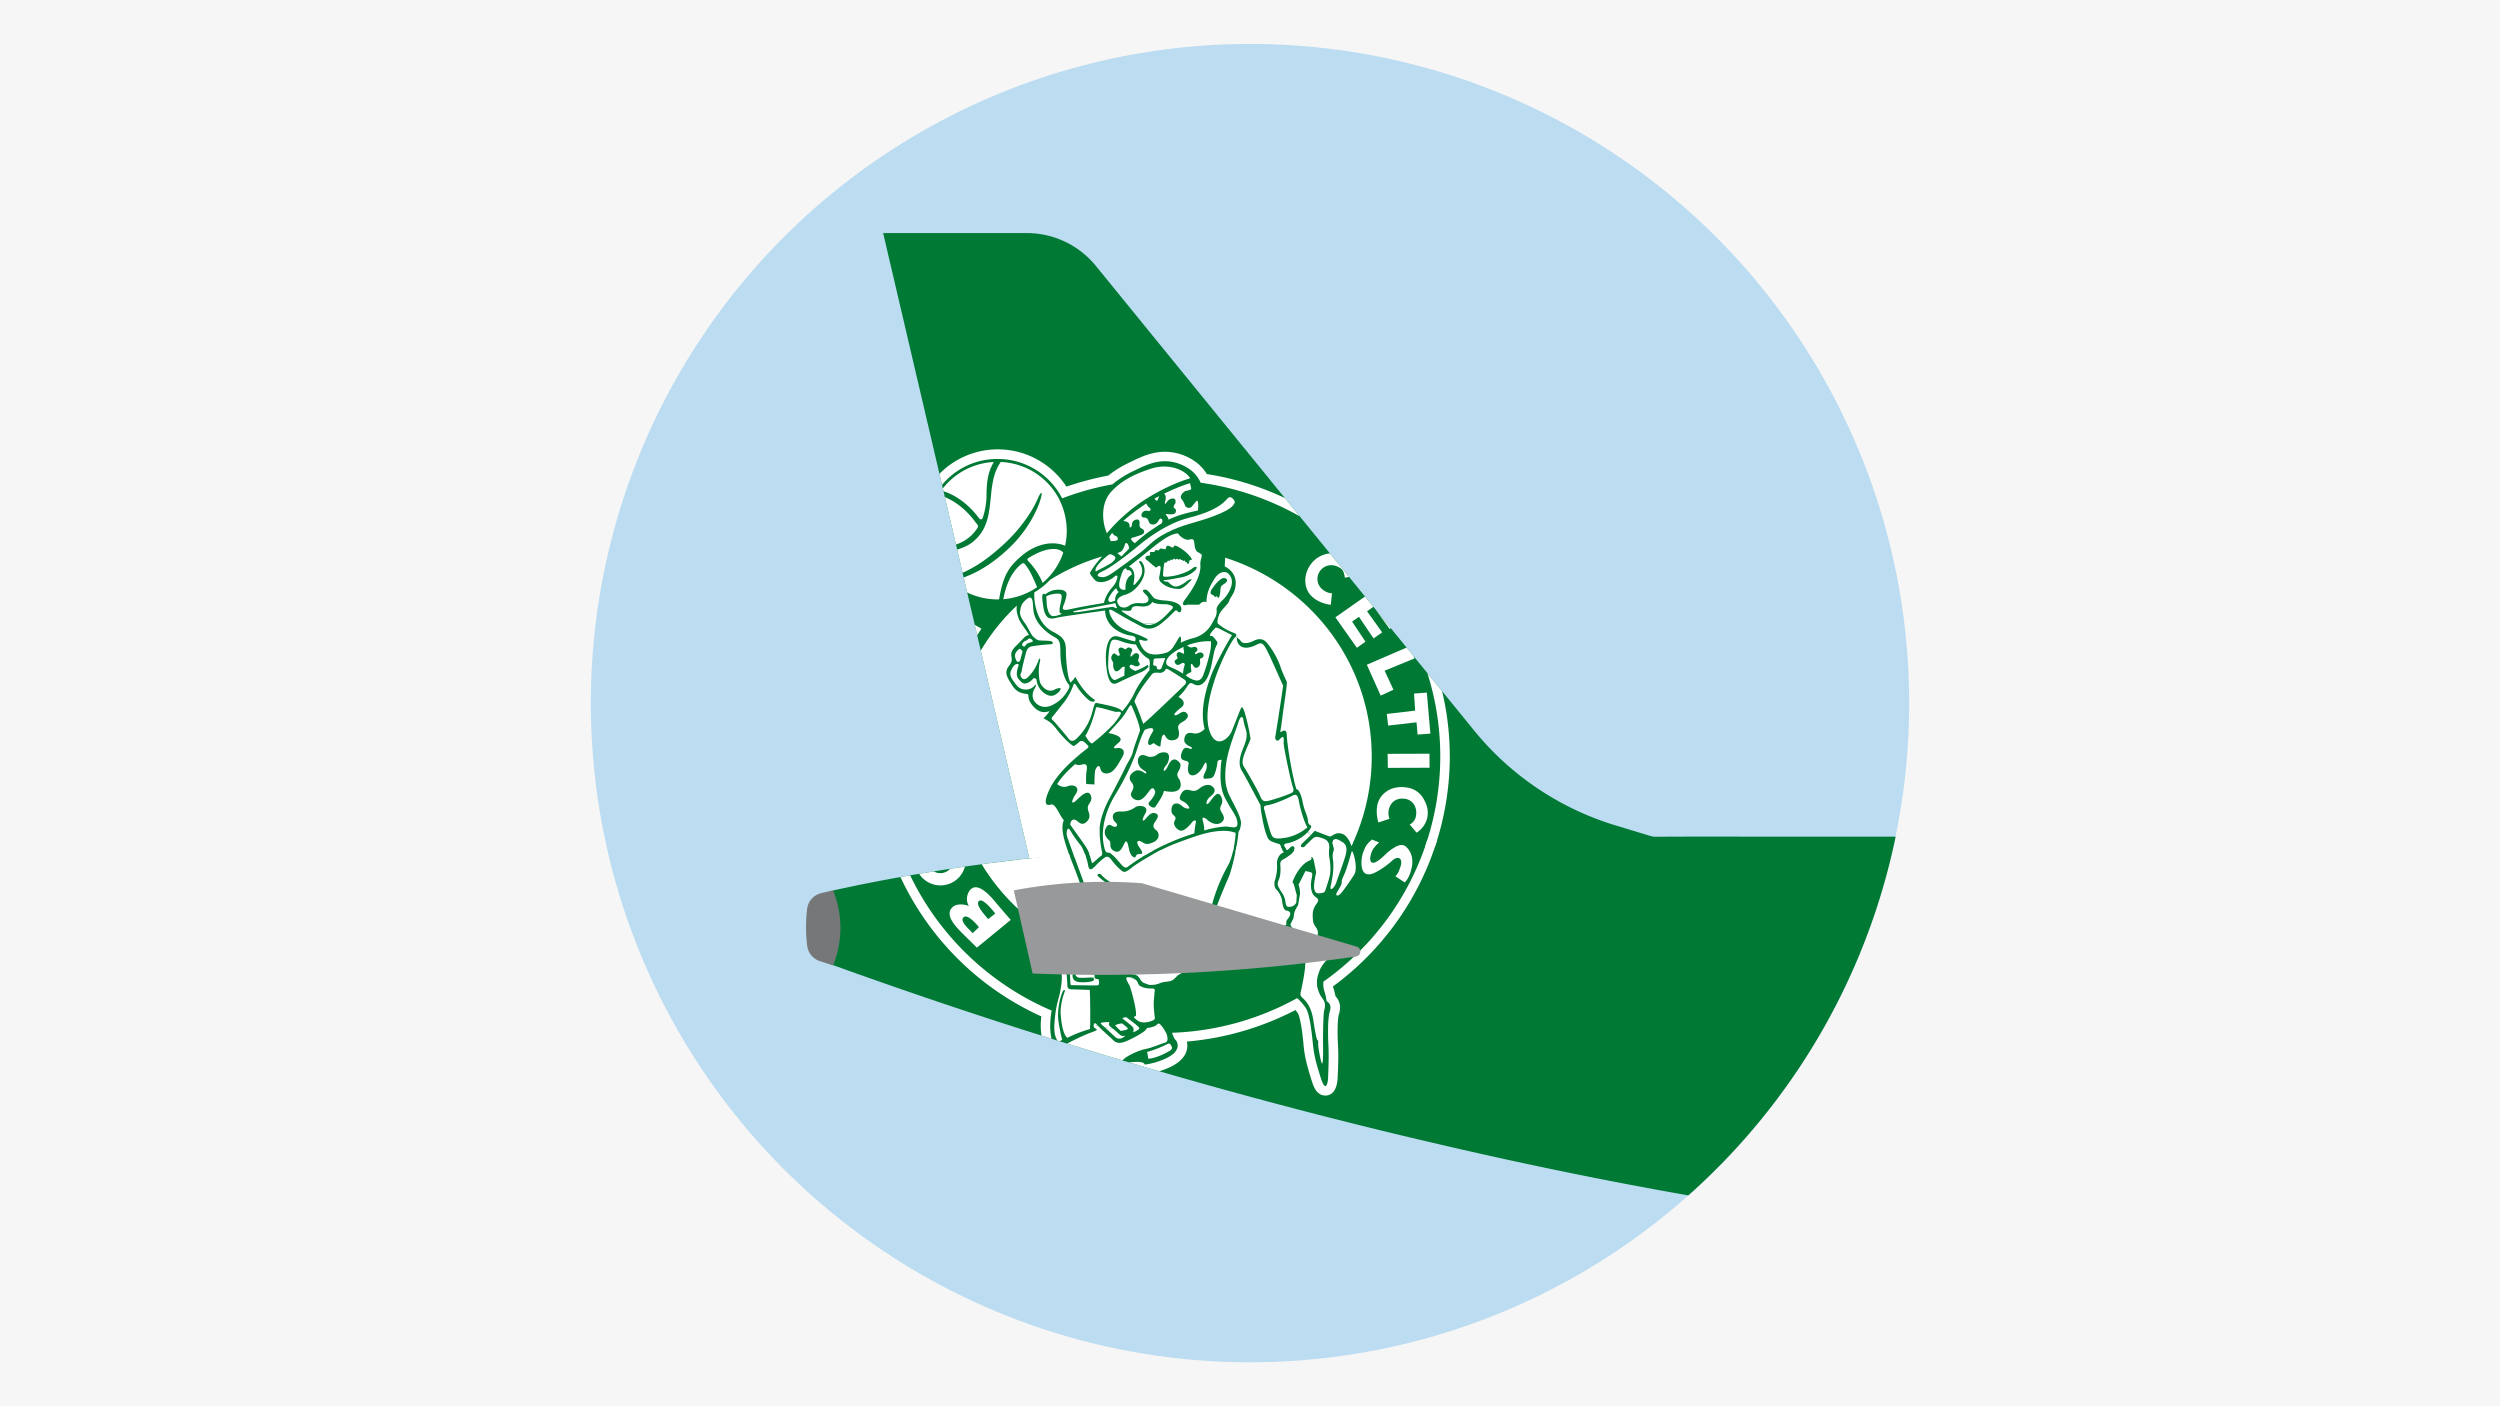<svg id="Layer_1" data-name="Layer 1" xmlns="http://www.w3.org/2000/svg" xmlns:xlink="http://www.w3.org/1999/xlink" width="1280" height="720" viewBox="0 0 1280 720"><defs><style>.cls-1{fill:none;}.cls-2{fill:#f6f6f6;}.cls-3{fill:#bcdcf1;}.cls-4{fill:#007934;}.cls-5{clip-path:url(#clip-path);}.cls-6{fill:#fff;}.cls-7{fill:#97999a;}.cls-8{fill:#757778;}.cls-9{clip-path:url(#clip-path-2);}</style><clipPath id="clip-path"><path class="cls-1" d="M970.56,428.39H900.67q-88.29-.36-176.5,2-92.52,2.43-184.94,7.8c-20.75,2.05-42.76,4.88-65.84,8.75Q448.66,451,426.2,456c-1.31,19.4-1.2,17.72-2.51,37.12A2737.23,2737.23,0,0,0,753.5,589.7q8.85,2,17.62,3.92,46.44,10.17,93.31,18.42A337.11,337.11,0,0,0,970.56,428.39Z"/></clipPath><clipPath id="clip-path-2"><path class="cls-1" d="M850.07,429.57,527,439.34l-74.83-320,73.56,0a45.59,45.59,0,0,1,35.35,16.81L754.73,374A149.11,149.11,0,0,0,827,422.56Z"/></clipPath></defs><rect class="cls-2" width="1280" height="720"/><circle class="cls-3" cx="640" cy="360" r="337.5"/><path class="cls-4" d="M850.07,429.57,527,439.34l-74.83-320,73.56,0a45.59,45.59,0,0,1,35.35,16.81L754.73,374A149.11,149.11,0,0,0,827,422.56Z"/><path class="cls-4" d="M970.56,428.39H900.67q-88.29-.36-176.5,2-92.52,2.43-184.94,7.8c-20.75,2.05-42.76,4.88-65.84,8.75Q448.66,451,426.2,456c-1.31,19.4-1.2,17.72-2.51,37.12A2737.23,2737.23,0,0,0,753.5,589.7q8.85,2,17.62,3.92,46.44,10.17,93.31,18.42A337.11,337.11,0,0,0,970.56,428.39Z"/><g class="cls-5"><path class="cls-6" d="M541.94,472.58c4.64-1.78,8.36-1.69,11.88,3.06,1.06,1.3,1.82,5.23,10.48,1.78-4.58-5.53-7.35-12-9.92-20.75-4-13.85-13-29.58-9.67-36.76-2-1.8-4.21-8.73-6.61-8-1.56.54-3.83.57-2-4.71a31.67,31.67,0,0,1,4.72-8.7c3.07-4.22,8-9.23,15.9-15.32.63-.56.74-1,.31-1.44a13.17,13.17,0,0,0-2.39-2.14,1.79,1.79,0,0,0-2.26.46,19.86,19.86,0,0,1-2.51,1.87c-.63.5-6.09-4.79-8.93-8.61a16.09,16.09,0,0,0-6.66-5.49c1.14-1.24,3.71-3.93,2.7-3.62-1.69.57-4.65,1-7.65-2.25-3.71-3.92-2.28-5.92-3.09-6.48s-4.83.31-7.86-4.4-4.26-6.77-1.82-10.1c1.27-1.7,1.7-2.48,1.32-4.59s0-3.49,2.83-6.18,4.52-5.14,5.78-4.93c1,.18-1.82-3.4-3.58-6.09-.45-.71-.81-1.39-1.07-1.87-.61-1.49-1.72-4.49-1.21-7.29A106.33,106.33,0,0,0,534,475.47a11.7,11.7,0,0,1,1.38-2.21,4.23,4.23,0,0,1,6.53-.68"/><path class="cls-6" d="M659.3,470.55c1.21-1.47,2-3.28.46-4s-2.65.35-3.4-5.86a11.07,11.07,0,0,0-2.83-5.23c-1.13-1.14-1.26-3.25-.69-5.06a21.7,21.7,0,0,0,1-7.65c-.13-2.21.37-5.05,3.52-6.39a9.63,9.63,0,0,1-2-4.05c-4.64-1.5-5.58-1.66-6.53-3.88-1.57-3.74-2.51-9.17-3-12.17a31.55,31.55,0,0,1-.45-4c-1.5-2.78-4.77-9-7.28-13.64-.94-1.72-1.82-3.28-2.46-4.31-2.2-3.93,0-9.07,1.21-12.1s2-5.74,1-8.77a30.81,30.81,0,0,1-1.26-5c-.19-1.22-1.24-2.77-2.57,1.47s-4,10.54-5.47,17.09a44.16,44.16,0,0,0-1.19,11.58,21.59,21.59,0,0,0,2,8.48c2.95,6.08,6.42,11.68,6,15s-1.21,3.46-1.26,4c-.5,6.52-3.33,19-4.84,22.59s-7.23,16.6-8.48,22.12c-1.16,5.22-4.94,18-7.36,21.75a107.66,107.66,0,0,0,45.29-19.24,2.58,2.58,0,0,1,.63-2.76"/><path class="cls-6" d="M742.29,387.35c0-71.78-53.31-133.52-124.4-144.63a21.26,21.26,0,0,0-6.72-6.91,26.88,26.88,0,0,0-14.65-4.5c-7,0-12.89,2.87-17.21,5l-1.19.58a55,55,0,0,0-10.71,6.61A150.12,150.12,0,0,0,546,249.16a41.87,41.87,0,0,0-77,22.51,41.24,41.24,0,0,0,9.17,26.07,146,146,0,0,0,55,222.67A36,36,0,0,0,534,534a10.85,10.85,0,0,0-2.16,4.16c-4.58,8,5.58,15.57,9.5,18.49l.41.31c5,3.81,9.18,5.37,14.39,5.37,1,0,2.05-.06,3.14-.12l1.65-.08c6.22-.29,12.48-4.68,19.1-13.41a20.61,20.61,0,0,1,2.08-.11l.56,1.91,4.16-.57a42.13,42.13,0,0,0,10.95-3c5.89-2.46,9.25-5.83,10-10a9.31,9.31,0,0,0-.11-3.66,148.09,148.09,0,0,0,55.59-16.15,18.61,18.61,0,0,1,1.29,1.71c.7,1.09,2.05,6.32,2.88,16.36C668,541,669,545,671.58,553.29c.85,2.67,2.42,7.63,7,7.63,2.16,0,5.84-1.14,6.3-9,0-.43,0-1.1.08-1.92.14-3.4.41-9.74.1-14.62-.5-9.24-.06-14.45.48-16.14,1.13-3.62.55-6.68-1.77-9.18a35.76,35.76,0,0,0-1.16-4.47,3.29,3.29,0,0,1-.12-.54,146.42,146.42,0,0,0,59.82-117.72M677.59,502.6a11.81,11.81,0,0,0,.38,4.54c1.45,4.62.88,4.84,1.45,5.52s2.57,1.53,1.45,5.15-1,12-.7,17.85-.12,13.91-.18,16.16-1.14,8.29-3.77,0-3.47-11.92-4-17.16-1.56-15.51-3.7-18.63a29.41,29.41,0,0,0-4.36-5,142.7,142.7,0,0,1-64.11,17.76c.69,1.66,1.09,3,1.8,3.6,1,.9,3.77,5.94-6,10a37,37,0,0,1-9.74,2.68c-.26-.87-1.58-2-8.81-1-3.63,5.06-9.92,12.83-16.65,13.14-5.39.22-9,1.12-16-4.19-3.4-2.55-11.63-8.38-8.3-13,.37-2,1.25-3.14,3.39-4.92-1.56-2.37-2.93-8.54-1.28-17.67-50.71-21.67-86.25-71.73-86.25-130.08a140.38,140.38,0,0,1,32.34-89.77A36.69,36.69,0,0,1,510.83,235a37,37,0,0,1,33,20.16A141.64,141.64,0,0,1,569.56,248a48.38,48.38,0,0,1,10.71-6.8c6.78-3.25,16.58-8.8,28.27-1.32a16.87,16.87,0,0,1,6.21,7.28c69.33,9.64,122.67,68.71,122.67,140.16A141,141,0,0,1,677.59,502.6"/><polygon class="cls-6" points="695.78 315.82 703.26 326.87 707.67 323.78 699.94 312.99 703.26 310.61 711.5 322.03 715.89 318.91 703.71 302 683.72 316.07 694.73 331.67 699.12 328.55 692.27 318.25 695.78 315.82"/><polygon class="cls-6" points="713.45 353.14 708.92 343.4 724.25 337.1 721.49 330.98 699.81 340.34 706.91 356.16 713.45 353.14"/><polygon class="cls-6" points="710.04 365.54 710.74 371.5 725.25 369.82 725.82 376.09 732.35 375.62 730.53 354.62 723.99 355.09 724.56 363.83 710.04 365.54"/><polygon class="cls-6" points="710.46 385.97 710.58 393.15 731.94 393.08 731.89 385.91 710.46 385.97"/><path class="cls-6" d="M720.46,403.25c-3.58-.68-7.8-.12-10.75,2.13a11,11,0,0,0-4.66,7.67,19.16,19.16,0,0,0,.7,8.05l5.66-1.87a8.16,8.16,0,0,1-.19-5.24c1.13-3.87,4.27-5.55,8.11-5,4.08.59,6.39,4.28,5.66,8.67a5.9,5.9,0,0,1-3.21,4.49l3.52,4.18a12.52,12.52,0,0,0,5.46-7.55c.75-4.05-.19-6.79-2.07-10.1a11.5,11.5,0,0,0-8.23-5.44"/><path class="cls-6" d="M718.57,432.89c-3-.78-7.05,2.5-9,4.38-1.13,1.05-5.1,5-6.92,4.42-1.63-.55-1.13-3.06-.62-4.68a11.06,11.06,0,0,1,4-5.62l-3.51-1.55a14.23,14.23,0,0,0-4.4,6.05,16.85,16.85,0,0,0-.93,7.8c.5,2.6,1.37,4.21,4.32,3.93,2.26-.19,7.92-3.84,11.19-6.87,1.64-1.55,3-1.74,3.77-1.31,1.19.62,1.13,2.66.69,3.94-.57,1.68-1.38,4.24-2.76,5.24l4.83,3.18c1.95-1.94,3-4.91,3.59-7.68,1.38-6.66-2.26-10.73-4.21-11.23"/><path class="cls-6" d="M686.22,290.85c1.5,1,2.07,2.57,2.32,4.91l5.53-.94c-.44-3.31-2.26-7.08-4.09-8.7a12.18,12.18,0,0,0-9.92-2.66,13.49,13.49,0,0,0-9,5.55,13.73,13.73,0,0,0-2.52,10.64c.75,3.24,2.08,5.19,5.16,7.34a19,19,0,0,0,7.65,2.68l.63-5.9a8.16,8.16,0,0,1-4.9-2,6.92,6.92,0,0,1-1.26-9.38c2.39-3.32,6.66-4,10.38-1.54"/><path class="cls-6" d="M473.2,414.3c.12-1.62.07-4.56,1.82-4.89s2.77,1.24,3.14,2.9c.5,2.43,1.19,4.37.19,6.42l4.58-.5c.76-2.05.51-4.86,0-7.26a11.16,11.16,0,0,0-3.51-6.53c-2-1.75-3.46-2.18-6.34-1.59-1.76.37-4.91,3.46-5,9.76-.06,1.16-.32,3.43-1.39,3.5-1.38.07-2.39-1.56-2.69-2.83a17.91,17.91,0,0,1,.8-7.09l-4.77,0a23.93,23.93,0,0,0-.37,9.2c1.33,6.11,5,8.08,8,7.8,3.26-.41,5-3.74,5.47-8.86"/><polygon class="cls-6" points="463.65 388.6 480.56 388.38 480.43 383.11 463.58 383.32 463.52 376.18 458.13 376.24 458.31 396.23 463.71 396.2 463.65 388.6"/><polygon class="cls-6" points="494.12 336 481.12 328.55 481.12 328.47 498.39 328.2 502.48 321.89 481.23 309.73 478.04 314.69 492.55 323.74 472.76 324.3 470 329.57 490.91 341.65 494.12 336"/><path class="cls-6" d="M473,368a13,13,0,1,0-13-13,13,13,0,0,0,13,13m0-19.76a6.78,6.78,0,1,1-6.78,6.78,6.85,6.85,0,0,1,6.78-6.78"/><path class="cls-6" d="M494.5,440.32a13,13,0,1,0-13.07,13,13,13,0,0,0,13.07-13m-13.07,6.74a6.76,6.76,0,1,1,6.79-6.74,6.79,6.79,0,0,1-6.79,6.74"/><path class="cls-6" d="M497.2,455.11a7.22,7.22,0,0,0-1.13,8.79c-2.07-1-6.22-1.3-8.11.32-4.71,4,1,9.92,5.66,14.53l6.54,6.43L517.49,471l-7-8.14c-2.44-3.05-9.23-11.26-13.25-7.7m.75,22.65c-1.69-2.06-6.84-6.11-4.64-8.15s7.22,4.3,7.86,5.06Zm8-7.24-.5-.51c-1.37-1.74-6.27-6.86-4.27-8.73,1.83-1.68,6.48,4.12,7.79,5.68l.57.69Z"/><path class="cls-6" d="M501.17,265.18c.74,1.07,1.56.9,1.93.13a38.2,38.2,0,0,0,2-11.23c0-9.43,1.31-13.17,3.71-17.53a35.22,35.22,0,0,0-26.9,14.66c9.24,2.37,16.21,9.8,19.24,14"/><path class="cls-6" d="M500.29,270.58c1.12-1.46-.26-2.4-.83-3.15-2.95-4.22-9.74-11.6-19-14a35,35,0,0,0-5.09,18.19,34.27,34.27,0,0,0,1,8.43c17.41,1.55,22.82-8.09,24-9.52"/><path class="cls-6" d="M542.36,255.71a35.39,35.39,0,0,0-30-19.19c-2.45,3.92-4,7-5,17.31s-1.89,17.6-9.37,23.71c-5.71,4.61-17.09,5.93-20.72,5.7a35.28,35.28,0,0,0,8,13l.6-.22c10.43-3.54,18.25-8.26,28.35-17.63a79.84,79.84,0,0,0,13.25-15.88,53.83,53.83,0,0,0,3.85-7.14c.94-2.37,2.89-5.37,1.57-.19a37.69,37.69,0,0,1-2.08,5.63,63.54,63.54,0,0,1-14.32,19.95c-10,9.42-19,14.23-29.66,16.94a35.6,35.6,0,0,0,23.88,9.2,8.06,8.06,0,0,0,.82,0c2.13-12.81,5.27-16.9,11.5-22.27s14.95-8.24,22.31-5.22a35.51,35.51,0,0,0-3-23.69"/><path class="cls-6" d="M527.05,285.4c-.89.59-1.57,1-.44,2.05a34.86,34.86,0,0,1,7.21,11A34.93,34.93,0,0,0,544.39,283c-1.7-2.38-7.74-3.5-17.34,2.43"/><path class="cls-6" d="M522.21,289.4c-5.35,4.68-7.42,11.82-8.54,17.39A35,35,0,0,0,531,300.62c-2.08-4.93-3.7-8.51-5.66-11-1-1.31-1.26-1.9-3.14-.24"/><path class="cls-6" d="M598.24,313.72c1.83-1.87,3.2-2.86,1.5-3.64a8.47,8.47,0,0,0-3.82-.72c-1.52,0-4.78-.19-6-1.19-.64,1.38-2.35,2.72-6.22,2.27-2-.21-4-.21-4.29,1.32-.24,1.06-1.13,1-2.37,1s-2.72-.43-2.77,0,5.52,3.75,7.42,4.61c1,.45,2.32,1.26,3.63,1.87h6.05c1.93-.85,4-2.48,6.9-5.52"/><path class="cls-6" d="M591.34,319.24h-6.05a6.56,6.56,0,0,0,3.15.79,9.73,9.73,0,0,0,2.9-.79"/><path class="cls-6" d="M633.37,326.47a.91.91,0,0,1,.69-.46l-1-.37-.49.49a.86.86,0,0,0-.07.1,3,3,0,0,1,.89.24"/><path class="cls-6" d="M633.6,328.82a6.47,6.47,0,0,1-.35-1.34,5.76,5.76,0,0,0,.35,1.34"/><path class="cls-6" d="M633.23,327.05s0-.07,0-.1a.34.34,0,0,1,0,.1"/><path class="cls-6" d="M627.24,285.49c0,1.85-.17,3.83-.17,4.5,3.15,1.59,6.74,5,5.29,11.32-.5,2.59-2.71,5.05-2.89,6.05-.32,1.71-3.9,4.56-5,6.8s-1.31,4.12-1,5.08v0A27.69,27.69,0,0,0,631.6,324c1.71.59,1.63,1.09.95,2.16.26-.27.49-.48.49-.48l1,.36a.91.91,0,0,0-.69.46l0,0a6.8,6.8,0,0,1,2.16,2c1.27,1.47,4.53.57,6.53-.47s4.66-1.34,6.66,1.13a41.21,41.21,0,0,1,6.6,11.35,58.69,58.69,0,0,0,3.52,8.43c.43.68-1.62,13-2.2,17.93s-1,7.08-1.13,7.86,3.2-2.77,3.33,1.47c.06,3.4,1.64,14.29,3.52,22.36.43,2.1.94,3.93,1.38,5.47,1.39.22,2.52,2.9,3.34,7.08s2.45,6.71,2.56,8.73.71,2.37,1.4,2.72.43,1.31-1.64,3.68h1.06l.58,1.43c.56-.56,2.12-2.3,2.12-2.3s6.23,2.45,7.55,2.87,3-2.84,7-1.13c1.81.8,3.91,4.3,4.25,6.06a105.72,105.72,0,0,0,10.38-45.81c0-47.74-31.59-88.18-75.17-101.85"/><path class="cls-6" d="M632.55,326.13c-.22.21-.47.45-.64.63-2.76,3.71-7.1,13.05-9.16,18.88s-6.67,19.78-3.34,29,9.74,3.36,11.19-.13,3.71-9.43,4.39-11,1-2.46,2.27,1.22a105.68,105.68,0,0,1,3,13.38c0,.78-1.19,3-2.58,6.52s-2.13,5.93-.75,8c.59,1,2,3.27,3.46,5.89,1.88,3.3,4,7.08,4.9,9.27,1,2.37,1.9,2.8,4.59,2.12a85.65,85.65,0,0,0,11.18-3.8c1.95-.87,1.07-2.44.5-4.37-.18-.6-.47-1.75-.81-3.22-1.33-5.71-3.51-16.31-3.51-18,0-2.09.56-4.9-2.28-1.76-1,1.1-2.31,0-2-1.57s3.71-23.48,4-26.15c-1.95-4.15-7.6-17.32-9.17-19.66s-2.14-2.46-4.52-1.24-7.67,3.15-9.63-1.32a5.63,5.63,0,0,1-.35-1.34,3.1,3.1,0,0,1,0-.43.34.34,0,0,0,0-.1,1.22,1.22,0,0,1,.14-.48,3.13,3.13,0,0,0-.9-.24s0-.07.07-.1"/><path class="cls-6" d="M561.17,553.82c-3.46.34-6.1-.2-10-1.91s-9.31-6.52-12.08-9.64c-.94-1-1.69.22-.94,1.34,3.46,4.87,8.81,8.21,12.25,10s8.56,1.79,10.82,1.47,2.82-1.53,0-1.27"/><path class="cls-6" d="M587.87,542.05c2.45,0,7.29-1.71,11.19-4.15.86-.55,1.25-1.25.86-2s-.74-2-2-1.46a58.54,58.54,0,0,1-10.62,4.17,18.87,18.87,0,0,1,.57,3.47"/><path class="cls-6" d="M581,528.25l-.81-.07s0,0,0,.05c-.11.39.26.3.83,0"/><path class="cls-6" d="M582.52,527.36c1.39-.78.83-1.25-.86-2.69s-4.41-3.38-4.85-3.74-1.51.12-2.2.47c0,0,.5.38,1.14.91,1,.75,3.19,2.49,4.07,3.36a2.18,2.18,0,0,1,.34,2.51l.81.07c.44-.22,1-.55,1.55-.89"/><path class="cls-6" d="M575.41,527.58c-.72-.09-1.44-.16-2.16-.27l.6.55a11.12,11.12,0,0,0,1.56-.28"/><path class="cls-6" d="M577.06,527.07c.31-.21.5-.46.19-.8a27.17,27.17,0,0,0-2.77-2.28c-.69,0-3.89.68-3.39,1.22.25.22,1.23,1.24,2.16,2.1.72.11,1.44.17,2.16.27a7.79,7.79,0,0,0,1.65-.51"/><path class="cls-6" d="M573.79,531.72c.89-.12,3-1.61,2-1.39a2.63,2.63,0,0,1-2.51-.63c-.39-.4-2.07-1.83-3.42-3-1.43-.25-2.86-.49-4.26-.78,1.9,1.78,4.79,4.48,5.48,5.09a3,3,0,0,0,2.7.69"/><path class="cls-6" d="M568.2,525.27a1.32,1.32,0,0,1,0-2c-1.26.11-2,0-3,.15s-2.2.15-1.2,1.09l1.56,1.45c1.4.29,2.83.53,4.26.78-.76-.65-1.42-1.22-1.67-1.45"/><path class="cls-6" d="M562.74,503.21c0-1.12-.2-1.93-.69-1.93s-1.58-.18-1.58-.66l-1.56-.15c.87,0,1.81,1,.87,1.62s-3.77.94-6.78.78-3.77-1.77-3.83-3c-.06-.78.06-1.44.06-2.59s-.31-2.12.38-2.59.49.68.92.68c2,0,8.62.59,10.19.88s1.45-.75,1.14-1.75c-.13-.37-.56-.25-.69.19s-1.7.28-1.7.28-2.89-.28-4.84-.35a36.17,36.17,0,0,1-4.59-.59c-1.18-.25-2.63-.19-2.52.4s.45,7.59.51,8.56.06,1.43.58,1.43c1.3,0,10.1.12,12.11.12s1.9-.25,2-1.37"/><path class="cls-6" d="M631.29,255.39c-1.39-1.31-2.14-1-3.39.44-3.09,3.62-9.18,6.74-19.48,9.35S588.31,275,584.1,278.41c-1,.81-2.28,1.9-3.79,3.11-5,4-12.1,9.42-16,11.05-1.33.56-4.21,2.44-.51,2.9,2.71.33,4.59-1.24,10.5-5.48,4.59-3.36,8.41-6,12-9.09,1-.84,1.94-1.69,2.9-2.62,4.2-4,11.81-7.82,19.91-10.1S628,262.44,631,259.13c1.45-1.59,1.57-2.36.26-3.74"/><path class="cls-6" d="M589.2,240c-6.43,2.13-11.22,4.3-15.28,7.3a34.73,34.73,0,0,0-5,4.5c-5.21,5.61-4.9,14.94-2.19,21.25a87,87,0,0,1,23.62-19.74,95.35,95.35,0,0,1,15-7.1c1.81-.66,3.11-1,4-1.36-2.26-3.91-10.55-8-20.16-4.85"/><path class="cls-6" d="M575.62,302c.37,0,.69.09.63-.85s-.07-5,3-6.82c.56-.38-.07-2.75-2.08-2.38-.7.12,0-1.44-1.14-.81-.88.49-1.25,1-2.25,4.3s-1,5.15-.07,5.93a3,3,0,0,0,2,.63"/><path class="cls-6" d="M592.27,342c-.13.78,1.94,1.21,2.39.08l2-5.17c-1.58,0-4,.25-5.22.25s-.75,1.78-1,2.9c-.24,1.34,2.21.22,1.83,1.94"/><path class="cls-6" d="M665.41,412.08c-.69-3.14-.69-6.39-3.84-4.61-2.12,1.22-9.3,4.28-12.25,4.72s-2.26,1.24-1.7,3.49,2.27,9,3.21,11.35,2.13,2.31,4.52,2.24a23.5,23.5,0,0,0,14.08-5.73c-1.26-1.47-3.4-8.46-4-11.46"/><path class="cls-6" d="M578.88,493a22.7,22.7,0,0,0-.31-9.63c-1-4.27-7.67-6-13.64-3.49s-9.48,1.49-11,.56c0,0-.75-.56-1.32-.94s-.56,1.06-1.25,2.37a7.83,7.83,0,0,0-.53,3,9.71,9.71,0,0,0,.71,4.25,23.44,23.44,0,0,1,8.36,2.09c2.2,1.06,9.74,4.52,13,5.55,1.83.53,3.34.78,4.91-1.24a6.64,6.64,0,0,0,1.06-2.48"/><path class="cls-6" d="M621.74,425.78c-5.28.65-12.31,3.25-20.12,6.19s-19,9.75-22.11,12.22-3.89,2.55-5,1.77a27.83,27.83,0,0,1-5.34-5.58c-2-2.63-3-1.68-4-1a33.55,33.55,0,0,0-4.34,4c-3.2,3.37-3.46,1-3.9-1.38s-2.51-7.86-3.64-9.23a57.81,57.81,0,0,1-5.27-7.49c-1.52-2.58-2.08.56-1.83,2.37.13,1.19,6,16.5,10.18,28.38s8.11,19.29,10.37,20.88c2.07-.47,5.9-.69,7.73.09a19.27,19.27,0,0,1,2.82-2.68A2,2,0,0,1,580,474c1,.57,2.95,3.12,3.52,3.93s1,.57,1-.12a81.25,81.25,0,0,0,.26-12.13c-.5-6.93-3.52-7.49-5.47-7.81-8.42-1.52-14.26-6.86-16.52-8.67s.5-2.06.94-1.46c2.88,3.58,11.94,8.77,21.24,9.88a103.57,103.57,0,0,0,13.69.57c1-.13,3.15.12.57.88s-9.3.92-12.31.8a25.86,25.86,0,0,1,1.57,9,50.66,50.66,0,0,1-2.52,13.42,33.28,33.28,0,0,1,1.7,3.61c.43,1.14-.69,2.34-1.57.45s-5.22-8.95-6-10.12-1.51-1-1.94-.81a4.34,4.34,0,0,0-1.33,1.41c-.5.65-.56,1,.32,1.69a8,8,0,0,1,2.44,2.21c2,4,1.63,9.07.73,12.42a9.25,9.25,0,0,1-1.48,3.43c-1.31,1.31-1.45,2,.13,2.12s3.39.13,4.72,2.58a5.31,5.31,0,0,0,1.8,1.92l2.68,1a10.9,10.9,0,0,0,5.5-.73c2.27-1,4.58-.7,6.16-1.38s2.51-2.25,3.46-2.9a39.17,39.17,0,0,0,7.09-5,7,7,0,0,0,1.1-1.33c3.72-5.51,7.06-21.15,8.84-28.74a86.4,86.4,0,0,1,8.47-21.09c2.26-3.92,3.83-12.91,3.83-16.63-2.94-1-5.53-1.34-10.86-.65"/><path class="cls-6" d="M606.16,347.79c-1.45-1-6.85-4.43-7.8-4.93s-1.38-.59-1.56-.12a3.17,3.17,0,0,1-2.84,1.75c-1.82,0-3.26-.5-4.39,1s-7.36,9.08-8.74,13.7c1.38,2.81,3.2,7.87,4.52,11.44,4.41-3.7,18.47-17.31,21.18-19.93,1-1,1.13-1.93-.37-2.93"/><path class="cls-6" d="M572,364.48c-1,.22-5.22-1.4-9.3-2.22-1.14-.24-1.44-.24-1.57.19-.88,3.5-2.57,9.58-5.41,14.29,1.14,1.75,2,3.36,3.39,3.94A91.52,91.52,0,0,0,570,370.9c1.76-2,3.9-5.08,3.9-5.74s-.82-.9-1.82-.68"/><path class="cls-6" d="M546.9,350.13c-.74-.91-3.33-5.14-3.9-13.57-.31-5.06.57-8.3-2.62-10.11a25.91,25.91,0,0,1-8.57-7.21,15.24,15.24,0,0,1-2.76-7.13c-.3-3.16,0-8-3.26-5.44s-3.13,4.4-3.51,6.31,1.22,4.46,2.6,6.26l0,0c1.32,1.8,3,5.71,4.14,6.73s2.07,1.78,3.08,1.91,5.09.09,6.11.43,1.56,1.6-.89,1.6a70.24,70.24,0,0,0-8,.87c-1.71.22-3.27.37-4.1,3.68s-1.88,7.3-2,8.55-.77,1.94-.77,2.59,1.33,4,4.34.65a22.24,22.24,0,0,0,4.9-8.07c.58-1.57,1.26-1.35.63,1.11s-.69,8.68.51,10.8,3.82,4.65,7.1,3a6.37,6.37,0,0,1,2.76-.8c.88.16-.19,1.74-1,2.37s-3.4,3.55-8-.57a10,10,0,0,1-3-6,1.08,1.08,0,0,0-1.94-.4c-.58.77-3.64,3.55-5.79,1.52s-3-3.11-1.82-7.42c.26-.77.69-1.56.13-1.78-1.45-.44-2.58,1.25-3.27,2.59s-1.45,2.81.69,5.86,3.52,4.81,7.21,4.57a5.69,5.69,0,0,0,4-2.22c.58-.78.69.53-.25,1.9s-1.57,4.46.14,6.61,5.21,3.94,9.79,1.25a18.2,18.2,0,0,0,7.35-7.43c.82-1.46.82-2.11,0-3"/><path class="cls-6" d="M522.45,337.78c.21-.66.58-2.59,1.07-4.06.14-.31-.62-1-1.07-1.43s-1.18.46-1.62.9c-1.39,1.43-1.45,2.93-.57,4.81s2,.47,2.19-.22"/><path class="cls-6" d="M525,330.6c.68-1.55,2.64-1.55,3.58-2,.43-.22.24-1-.88-1.55s-1.39.46-2,.78-1.2.21-2.13,1.46.93,2.37,1.38,1.34"/><path class="cls-6" d="M542.5,311.76c.19-1.68.94-4.19,1.07-6s-.88-1.81-2.51-1.81a13.28,13.28,0,0,0-5.41,1.38c.2.65.13,3.46.44,5.27,1.07,5.7,3.22,4.89,4.52,4.71s3.83-1.25,2.83-1.25-1-.66-.94-2.34"/><path class="cls-6" d="M578.57,505.35c.94,2.25,4.22,14.9,2.7,15s0,1.38,1.25,2.24c2.4,1.69,6.1.57,7.18.14s1.75-.89,1.56-1.81a56.23,56.23,0,0,1-.56-6.94c0-1.34.31-4.71.44-5.86s.44-2.09-1.44-2-6.35-.43-7-2.59a4.33,4.33,0,0,0-1.07-1.77l-4-1.48c-2.29.13.16,2.87,1,5.05"/><path class="cls-6" d="M577.55,500.3l4,1.48a5.76,5.76,0,0,0-3.9-1.5l-.14,0"/><path class="cls-6" d="M558,506.83c-1.82,0-6-.25-8.61-.25s-2.83-.65-2.88-2.25-.51-6.6-.69-9.64,1-3.05,2-3.05,4.27.34,6.91.34c-1.14-1.34-3.9-.68-4.66-1.34s-1.37-3.81-1.24-6.7v0a9.7,9.7,0,0,1,2.62-5.93c.64-.66.33-1.24-.94-2.33a9.16,9.16,0,0,0-5-1.94c-1.13,0-1.43.21-2.13,1.25a18.93,18.93,0,0,0-2.29,5,25.9,25.9,0,0,0-1.22,8.61c.13,5.15,3.07,6.83,3.64,9.89s-.57,9.38-1.51,12.63a56.78,56.78,0,0,0-1.56,7.22c-.22,1.56-.42,3.36-.57,5.6-.44,6.61,1.26,8.17,1.94,9.77.45-.34,1.2-.78,2-1.34-.18-.88-.68-2.5-1.56-7.49a29.28,29.28,0,0,1-.51-6,34.11,34.11,0,0,1,.51-4.89,30.84,30.84,0,0,1,1.82-6.28c.3-.77,1.76-1.67.87.54a32.38,32.38,0,0,0-1.94,9.8c0,.48.06.9.09,1.37.49,7.36,2.08,11.13,3.42,11.94a63.48,63.48,0,0,1,11.57-4.49c0-.48.07-1.39.09-2.56.09-4.77,0-14-.22-17.37"/><path class="cls-6" d="M540.18,475.39c-.44-.78-.76-1.38-1.38-1.57-1.29-.45-2.45.2-3.49,2.5a1,1,0,0,0-.09.18c-1.14,2.47-1.39,10.21-1.07,12.67a9.54,9.54,0,0,1,3.38.34,28.48,28.48,0,0,1,1.82-10.63,4.75,4.75,0,0,1,.71-1.25,1.71,1.71,0,0,0,.12-2.24"/><path class="cls-6" d="M597.67,530.73a7.33,7.33,0,0,0-.64-1.86,18.35,18.35,0,0,0-2.18-3.44c-1.32-1.78-1.89-1.57-2.57-.76s-3.09,1.44-5,1.69a6.24,6.24,0,0,1-2.2,2.2,52,52,0,0,1-7.1,3.94c-6,2.91-7.22.79-9-.9-.9-.8-5-4.48-6.95-6.47-.68-.16-1.37-.3-2.05-.47a1.67,1.67,0,0,0,.83,1.92c1.45.56.88,1-2.26,2.09s-11.56,5.05-13.88,6.74-5.78,3.3-3.09,6.64c2.89,3.52,11,8.21,13.83,9.33s8.54-.25,10.49-.81,7.1-5.93,9.25-8.08,8.41-4.9,11.55-5.46,8-2.75,9.48-3.07,1.83-1.46,1.45-3.23"/><path class="cls-6" d="M561.17,524.17c-.56-.65-1-.2-1.15.49.68.17,1.37.31,2.05.47-.38-.39-.71-.74-.9-1"/><path class="cls-6" d="M568.45,283.77l-.69.17c-5.82,4.55-7.46,7.5-6.72,8.64.82-.47,6.17-3.13,7.74-4.19s2.57-2.46,2.25-3.15a4.06,4.06,0,0,0-2.58-1.47"/><path class="cls-6" d="M592.9,255.64a10.67,10.67,0,0,1,.62-1.65l-.84.45-1.39.74-.15.09c.5.68,1.19,1.8,1.76.37"/><path class="cls-6" d="M613.32,256.77c-.37-1.2-1.45.64-2.89,2.36a2.17,2.17,0,0,1-3.65-.19,10,10,0,0,0-1.82-3.43c-1.32-1.62,1.13-3.87,2.14-4.15a13,13,0,0,0,2.71-.78c.24-.25-.26-1.9-.51-3.18-.87.24-1.79.55-2.73.86l-1.57.58-.62.23c-1.91.74-3.89,1.58-5.81,2.46-.9.42-1.79.84-2.65,1.27,1.31.53.93,3.08.75,3.46s-.63,2.62.38,1.28,1.44-1.84,2.51-2.15,2.27-.32,2.33,1.25-.7,1.46-.89,2.49,0,.94.44,1.15.88.92.5,2-2.13,1.18-3.63,1-1.7,0-1.2.53a4.6,4.6,0,0,1,1.19,2.24,48.52,48.52,0,0,1,8.13-3l.25-.07c.45-.13.92-.26,1.41-.38,1.59-.41,3.3-.82,5.23-1.22a16.28,16.28,0,0,0,0-4.63"/><path class="cls-6" d="M576.05,278.54c-.3.77-.86,3.41-2.62,4.11h0a11.65,11.65,0,0,1-1.31.49l.13.12a18,18,0,0,0,1.93,1.63c1-1,1.84-1.9,2.72-2.79L577,282l1.08-1.12a4.08,4.08,0,0,0-.5-2c-.5-1-1.25-1.14-1.51-.36"/><path class="cls-6" d="M594.47,265.5c-.63-.19-1.13.75-1.51,1.4a3,3,0,0,1-2.7,1.65c-1.51-.18-1.82-.68-2.27-1.94a2.14,2.14,0,0,0-2.32-1.61c-1.07,0-1.82-1.28-.7-2.62s2.27-.76,3.15-.76,1.38-.94.63-1.43a5.64,5.64,0,0,1-1.81-2.41c-1.1.71-2.35,1.56-3.68,2.51l-1.42,1-.64.47c-2,1.51-4.12,3.19-6.09,5a7.21,7.21,0,0,1,1.95.45,2.16,2.16,0,0,1,1.32,1.93c-.13,1,.2,1.18.82.56s-.13-2.72,2-3.5,2.39.78,2.26,1.84,0,2.13,1.07,2.56,2.33,2.15-.07,3.18a33.28,33.28,0,0,1-4.65,1.5c-1,.28-.75,1.24.07,1.87.5.38.81.72,1.13,1,.56-.52,1.12-1,1.68-1.51l1.25-1.07.45-.37,1.65-1.32.06-.05c1.26-1,2.54-1.89,3.9-2.79,1.75-1.18,3.36-2.25,5-3.22,0,0,0,0,0,0l-.09,0a4.36,4.36,0,0,0,.22-1.17,1.1,1.1,0,0,0-.71-1.13"/><path class="cls-6" d="M572.35,276a1.68,1.68,0,0,0-1.38-1.66,4.19,4.19,0,0,1-1.55-1.55,24.64,24.64,0,0,0-1.48,2.18c.26.71.51,1.43.77,2.09,1.44,0,3.52-.1,3.64-1.06"/><path class="cls-6" d="M620,328.35a23.2,23.2,0,0,0-2.76,0l-.22,0a33.6,33.6,0,0,0-8.88,1.95l-.37.15c.7.45,1.51,1.41,3,.89,2.15-.72,2.9,1.53,1.89,2.12s-1.38,2.21.57,1,3.58.53,2.82,1.78-1.87.28-1.63,2-.19,3.35-1.76,3.66-1.89-2.12-2.64-1.94.19,4.12-.12,4.19a5.77,5.77,0,0,0-2.77,1.71c.07,0,.13,0,.13.09,6.22,4.43,7.78,2,8.73-.12a83.66,83.66,0,0,0,3.51-11.79,19.8,19.8,0,0,0,.51-5.72"/><path class="cls-6" d="M605,339.62c-.94.62-2.38,1.53-3.34-.12s1.09-1.75,1.21-2.54-.7-.9-.31-2.21,1.81-.91,2.82-.25c1.19.82.89-1.06.69-1.75a3.1,3.1,0,0,1-.05-1.53c-.56.24-1.11.5-1.64.78s-1.32.69-1.95,1.07c-5.84,3.55-6,6.51-4.65,7.64,1.23,1,3.72,1.46,7.91,4.2a19.17,19.17,0,0,1,.82-4.29c.38-.88-.49-1.6-1.51-1"/><path class="cls-6" d="M588.05,337.24c-2.38-1.18-4.7-3.83-6.28-6.85,0,0,.13-.44-.56-.44a25.44,25.44,0,0,1-7.36-1.69c-4.2-1.5-4.76-.59-5.33,1.25s-1,5-1.14,10.42,2.27,8.73,3.71,8.17c.74-.28,2.6-1.19,4.59-2.15,0-1.07.07-2.91.18-3.81.19-1.27-1.18-.77-1.75-.1s-1.63,1.79-2.63,1.66-1.71-2-1.52-3.68-1.88-2.34-.56-4.58,2.26.56,3.32.31.51-.79,0-2.5,1.58-2.23,2.9-1c.88.79,1.26-1,2.52-.72s2,1.06,1.24,2.32c-.56.93-.94,3.18.13,2s2.15-1.91,3.15-1.13.31,2.44.06,3.28,1.82,1.84.32,2.84-3.09-.75-4-.47-1,1.22.13,2a10,10,0,0,0,2.11,1.14c.46-.15.93-.33,1.4-.52a46.28,46.28,0,0,0,4.59-2.32c.26-.17.42-.11.54,0a1.7,1.7,0,0,1,.23.74,10.24,10.24,0,0,1-3.15,2.44c-1.82.78-8.11,3.52-12.69,5.77-1.58.75-4.39,1.65-5.53-6.55s0-12.45.82-14.34,2.25-3.59,5.08-2.82,7.35,2.46,8.61,2.46c.19-.87,1-2.55-2.07-2.92-2.13-.23-7.86-1.84-11.06-6.19a12.1,12.1,0,0,1-2.26-6.7c-6.48,1-21.25,2.93-24.51,3.68s-6.09,1.47-7.16-5.93c-.44-3.17-1.2-7.51,1.07-6a10.59,10.59,0,0,1,8.66-2.21,3.17,3.17,0,0,1,2.14,1.44c.25,1.08-.25,2.83-.75,4.51-1,3-2.89,5.18,3.26,3.75,6.46-1.46,14.66-2.68,16.78-3.12.26-2.19,2.07-5.56,4.27-8.05a10,10,0,0,0,2.58-5.27c.07-.78-.62-1-1.69,0-1.26,1.13-5,3.4-8.49,2.47-1.38-.32-3.07-2.91-4-4.37a44.6,44.6,0,0,1,6.44-8.58,107.35,107.35,0,0,0-26.65,11.92,36.92,36.92,0,0,1-8.19,6.51,1.32,1.32,0,0,1,0,.69,27,27,0,0,0,.94,7.65,20.77,20.77,0,0,0,3.59,7.6,14.88,14.88,0,0,0,5,4.18c5.53,2.81,6.66,4.84,6.66,9.66s.88,14.71,2.44,16.37a19.09,19.09,0,0,0,2.4-2.91c1.55,2.91,4.77,8.29,9.79,11.68.08,0,.12.15.17.26a1.49,1.49,0,0,1-.17.55c-.31.4-1.18.18-1.76.05-1.26-.22-5.52-4.8-7-7.27s-1.7-2.21-2.27-.46a35.45,35.45,0,0,1-4.14,7.68c-1.5,1.89-5.34,6.79-6.34,7.92s0,1.56.87,2.49,5.6,6.49,6.6,7.75,2.13,3.49,4.83,1a29,29,0,0,0,7.48-11.54c1.45-4.63,1.58-7.06,2.83-6.75,1.7.44,12.63,2.12,13,4.37a41,41,0,0,0,6.52-9.76c.7-1.9,4.66-8,7.55-11.33,0-.58,0-1,0-1.4a3.8,3.8,0,0,1,.11-1.06c.14-1.91,0-3.15-.7-3.47"/><path class="cls-6" d="M579.71,362c-.89-2.06-1.2-.49-3.72,3.47a40.23,40.23,0,0,1-3.15,4l-.07.08-1,1.09-.29.33c-.27.3-.54.61-.83.92l-.6.66-.64.69-.92,1-.5.53-.52.54c2.78.55,8.74,2,5.21,5-3.83,3.12-2.13,2.91-.49,2.69s4.58.75,2.45,4.55S571,394,569,395.27s-5,1.1-5.65-1.81-2.65,0-2.76,1.9c-.07.89-.14,2.07-.18,3.19a19.54,19.54,0,0,0,0,3.09l-4.27-.22c-.05-.74-.08-1.78-.07-2.87a23.62,23.62,0,0,1,.32-4.22c.32-1.68.26-3.68-2.38-2.89a5.68,5.68,0,0,1-1.18.23,4,4,0,0,1-2.28-.45s0,0,0-.05h0c-1,.85-1.84,1.65-2.64,2.41l-.25.24c-.31.29-.6.58-.88.87s-.42.42-.62.62l-.49.51c-.93,1-1.71,1.88-2.38,2.74a29.52,29.52,0,0,0-2,2.88,6.14,6.14,0,0,0,1.61,1.05l.09,0,.14.05a5.54,5.54,0,0,0,1.29.32h.36l.39,0a5,5,0,0,0,1.63-.35c2.46-1.06,6.54.19,4,4s-2.33,5.74.18,3.36,6.48-6.38,7.67-2.12c.76,2.8-1.81,3.72-1.7,6s2.33,4.46-.81,7.18-4.52-1.91-6.66-1.25a1.9,1.9,0,0,0-.78.44s0,.07-.08.11a2.8,2.8,0,0,0-.58,2.11c2.81,4,6.88,9.52,8.35,11.93,2.26,3.72,2.26,8.22,3.14,7.53s3-2.68,3.78-3.25a2.2,2.2,0,0,0,.94-2.46,50.18,50.18,0,0,1-1.2-12.45c.45-5.31,3-11.08,4.73-14.38,1.1-2,3.61-6.78,5.62-10.73,1.18-2.31,2.2-4.33,2.66-5.33,1.25-2.68,3.45-5.81,4-8.3s2.76-8.18,3.64-10.89c-.18-2.22-1.69-6.78-4.07-12.08"/><path class="cls-6" d="M629,411.75c-2.9-4.84-3.45-6.74-4-11.67,0-.49-.07-1-.09-1.53a64.85,64.85,0,0,1,.53-9.51c-.87-.09-2,.08-2.14,1.39a22.8,22.8,0,0,1-1.76,6.71,2.79,2.79,0,0,1-2.33,1.41c-.7.1-1.43.12-2,.16a1.17,1.17,0,0,1-.79-.16c-.44-.34-.29-1.18.34-2.63,1-2,1.25-2.89,1-4.7s-1.06-.22-1.88,1.37-3.08,4.68-5.66,4.36-2-4.3-1.7-5.61-.56-1.59-1.57-1.84-3.08-.66-2-3.9,2.39-2.93,4-2.37,1.82-.43.38-1-3.08-1.81-3-3.37c.31-4.15,3-3.81,5-3.36,1.76.36,4-.7,5.47-2.32,0,0,0,0,0,0h0l-.1-.34c-3-11.38,2.76-25.45,4.33-29.39a196.8,196.8,0,0,1,9.76-18.28c-1.15-.55-4.1-2.05-5.72-2.9s-2.58-1.22-3-.59-1,.93-1.82,2.05c-1.56,2.25-.25,1.88.25,1.88s2.4,2.51,2.71,3.07,0,1-.82,2.79c-1,2.34-1.69,7.75-2.58,11-2.7,9.86-7,8.86-8.92,7.64s-2.51.69-4.4,3.34a28.82,28.82,0,0,1-2.33,2.59l-.81.84c1.82.78,4.34,3.18,1.32,5.46-3.52,2.71-4.21,4.14-2.52,3.84s3.39-2.93,5.35-1.13-.7,3.81-1.7,4.37-3.07,1.56-2.51,3.72.87,5-1.89,5.7-4-.56-4.77-2-1.58-.46-1.89,1.32a23.16,23.16,0,0,0-.57,3.8c0,.69-2.07-.31-3-1.21s-2.07,1.59-3.07.34,1.26-5.06,2.07-6.4c.63-1.07.43-2.43-2.25-1.65a12.41,12.41,0,0,0-1.84.72l0,0h0c-.16.26-.31.55-.47.84s-.35.69-.51,1.06c0,.06-.06.11-.09.18-1,2.25-2,5.24-3.34,9.33a102,102,0,0,1-5.93,13.39c-1.79,3.44-3.49,6.41-4.56,8.08-6,9.73-7.15,18.9-6.28,24.64s1.7,5.28,2.94,5.28,4.29,3.83,6.36,6.16,2.83,1.38,3.83.61a108.35,108.35,0,0,1,19.1-11.14c.82-.39,1.72-.78,2.64-1.17l1-.43c.78-.33,1.59-.65,2.42-1l1.6-.61,1.75-.64,2-.69,2.79-.92a1.17,1.17,0,0,1,.2-.06,39.13,39.13,0,0,1,.75-5.61c.26-1.17-.88-1.47-2,0s-4.2,5-6.22,4.14-3.71-3.15-2.57-5.05-.5-2.47-1.26-3.46-.81-5,1.7-5.28,3.26,1.81,5,2.34,3,.47.88-1.9-4.71-1.5-3.39-4.71,3.27-3,5.53-2.37,3.46-.57,4.84-1.59,4.45-2.34,6.47,0-1.45,4.49-2.26,5.26c-1.51,1.58-1.82,4.41-.13,2.72s4.65-7.77,6.6-2.72c1.13,3-1,4.07-.7,5.87s3.4,4.24.89,6.52-6,.32-7.42-1-3.07-2-2.38.48a19.63,19.63,0,0,1,.75,4.89,48.77,48.77,0,0,1,10.51-2,7,7,0,0,1,.93,0c3.27.32,5.65,1.25,5.52-1.69s-1.7-4.92-4.65-9.75m-40.07,20.08c-2.72.78-3.15-.44-5-1.12s-1.95.94-.69,2.81,2.57,3.68,1.13,3.68-2.58.26-2.83,1.38-2.58-.26-3.14-2.6-1.13-6.83-2.39-4.59-2.39,5.93-5.52,4.28-1-4-2.63-5.52-3-3.58-1.46-6.43,3-.4,4.4-.4,1.7-1.35.31-2.38-3-5.82,3.21-5.45a11.4,11.4,0,0,0,7-2.19c2.07-1.43,7.35-.65,5.22,3.06s-1.45,4.49-.19,3.18,2.83-3.86,5.15-3.18,1.39,2.47-.06,4.49-.63,3.34.56,4.12,3.21,5.06-3.06,6.86m11.54-26.45a19.39,19.39,0,0,1-4.51-.47c-.26,2.13-2.33,5.15-4.47,8.33-.19.31-1.44.31-2-.13s-2.15-1.24-.89-2.59,3.28-4.17,2.89-5.38-1.19-2.38-2.56-.7-3.54,5.18-5.92,5.27-4.71-2-3.59-4.14,1.45-3.26-.12-5.18a3.33,3.33,0,0,1-.79-1.84c-.14-1.45.83-2.95,3.19-4,1-.44,2.81,0,4.08,1s1.89,0,.18-1-3-2.27-3.26-4.48,1.12-4.38,4.07-3.13a5.38,5.38,0,0,0,6-.81c1.26-1,6.54-2.28,5.78,2.37-.56,3.37-2.12,3.46-2.56,5.25s.88.71,1.63-.7,2.64-6.85,6.34-2.65c.94,1,.57,2.65-.56,4.59a2.89,2.89,0,0,0,.15,3.53l.34.49c.64,1,2.22,6-3.39,6.34"/><path class="cls-6" d="M568.39,309.36c-3.14.65-13.95,2.62-16.9,3.18s-2.77,1.18.44.87c1-.13,15.28-2.34,17-2.62s2.27.91,2.78.56-.19-.28-.64-2.56Z"/><path class="cls-6" d="M630.1,295.26c-2.33-4.28-6.29-2.13-8.23,1s-4.09,6.62-4.15,12a3,3,0,0,0-3.46,1.13c-.31.55-5.27-.06-7,.37s-2.26-.56-.45-2.93,8.17-10.92,7.79-17.29a9.56,9.56,0,0,1,.44-3.68c.45-1.87.64-1.9-1.75-3.18a2.17,2.17,0,0,1-.72-.63c-.81-1.06-.9-2.86-1.11-4.26-.31-1.91-.69-1.91-2.83-1.47-1.62.31-4.27-1.25-5.52-3.25-3.22.32-6.16,2.22-9,4.25-.9.62-2.52,1.88-4.4,3.37-4.28,3.41-9.94,8.07-11.69,9.33,2.64,1.33,3.27,4,2.39,8.51-.19,1,0,1.34.68.65s3.85-4,3.71-6.71a7.56,7.56,0,0,0-1.56-4.6c-.25-.35.88-1.7,2.13,1.12s.95,6.73-2.83,11.11-6.66,4.23-8.22,5.05-3.21,2-1.7,4.39,4.28,1.46,5.4.66,2.7-1.68,6.35-1.34,4.85-1.94,2.39-4.37c-.82-.78-2.83-2.6-.38-2.6,1.51,0,3.34,3.26,4.34,4.16s3.26,1.24,6.28,1.46,7.85,1.35,7.85,4.28c0,1.78-1,2.31-2.25.87-.51-.53-1.26.35-1.83.91a63.12,63.12,0,0,1-6.26,5.7,13.17,13.17,0,0,1-4.1,2.29c-3.3.83-4.69-.06-8.85-2.29l-.58-.31c-4.65-2.46-8.92-5-10.17-5.71s-3.85-2.58-2.59,1a13.52,13.52,0,0,0,3.17,5,17.58,17.58,0,0,0,7.2,4.28c6.16,2.06,7,2.71,8.36,3.37s.56,1.37-1.2,1.13c-1.57-.19-3.33-1.57-2,1.49s3.39,6.24,9.62,5.46,6.41-2.09,10.24-8.52c.75-1.12,1.39-.37.94,2.6a31.17,31.17,0,0,1,6.53-2.38,14.91,14.91,0,0,0,9.43-7.43c.06-.1.13-.19.19-.31,1.64-3,2.45-3.9,2.21-6.95-.19-1.12,1.55-3.37,3.26-4.93s6.28-7.52,3.9-11.79m-26.65,6.27a13.93,13.93,0,0,1-7.29-2.06c-2.13-1.47-2.95-2.28-2.51-4.49s.44-2.72.56-3.35c.26-1.55,0-2.86-2.26-1-2.19-1.56-4.08-3.5-4.78-3.93a1.11,1.11,0,0,1-.24-1.9c.81-.79,2.27.59,1.88-1.72-.12-.81,1.76-.31,2.2-.5s-.18-1.34,2-.78c.69.16.38-1.15,1.75-.93s2,.71,2.25-.29a.08.08,0,0,1,0,0c.32-1.07.63-1.7,2.39-.64,1.14.69,1.63.25,1.7-.31s1.2-.22,2.2.35c.38.23,1,.57,1.8,1.09a20.52,20.52,0,0,1,4.29,3.87c.69.81,1.07,1.62.57,1.74s-.94,0-1.08.94-.55,1.69-1,.66-.69.15-1.07-.92-.88.42-1.2-.36-.69.18-1.06-.63c-.13-.4-1.25.5-1.57-.12s-1.06.69-1.63-.07-.57.82-1.51.44-.44.88-1.39.5-.62,1.1-1.44.88-.82.19-1,1.12a41.92,41.92,0,0,0-.5,5.55c.07.88,1.95.69,4.78.28s7.85-1.94,10.37-4.05c1.06-.85,1.94-.78,2.07-.5s-.25,1.22-1,1.81a13.22,13.22,0,0,1-7,3.4c-4.33.87-8,1.5-8.74,1.38s.33,1.05,1.58.77c.68-.15,2.19,2.53,4.58,2.53,1.89,0,4.78-2.13,5.53-2.75s3.71-1.93,1.77,0-3.9,4-6,4m23.62-2.78c-1.31.9-2.06,1.25-2.13,2.78s-.45,4.24-1,4.49c-.81.34-.69-1.47-.89-.9-.37.81-1.37.43-1.62-.29-.13-.31-3-.28-.7-3.52,2.08-3,3.65-4.5,5.1-5.18s4,.68,1.24,2.62"/><path class="cls-6" d="M568.83,308.23l2.14-.66a5.15,5.15,0,0,1,1.82-4.46,4.1,4.1,0,0,1-1.31-2,14.6,14.6,0,0,0-3.4,4.29c-1,1.68-.82,2.8.75,2.86"/><path class="cls-6" d="M559.34,498.34c-.43-.27-2.26.17-4,.17s-3.52-.78-4.46-.17c-.68.51,0,1.72,1.07,2.13s6.16,0,7,0l1.56.15c0-2.11-.69-2-1.13-2.28"/><path class="cls-6" d="M670.49,426.22h-1.06c.5.35,1.13,1.06,1.64,1.43Z"/><path class="cls-6" d="M688.11,440.53c.14-.42.28-.83.42-1.28,2.08-6.16-.06-7.54-2.89-9.1s-3.77.65-3.27,2a14.88,14.88,0,0,1,.5,1.69c.5,2.25-1.12,2-.31,6.89a33.27,33.27,0,0,1-.5,9.13c-.18,1.1-.39,2.19-.63,3.23-1,4.37,2.07,1.12,2.83-1.46.76-2.41,2.06-5.67,3.85-11.06"/><path class="cls-6" d="M693.06,437.46c-.19-.7-.75-2.13-1-1.48s-2.57,9.33-3.89,11.92-1.26,3.46-1.26,4.28-1.37,3-2.37,4.67.16,2.37,1.74.81,5.78-7.73,7.17-10,.44-7.77-.37-10.19"/><path class="cls-6" d="M680.43,432.27c-.38-.88-.57-2.21-3.4-3.12s-3.58-1.12-5.53.75-2.63,2.71-3.52,3.62-3.14.12-1.25-1.69,3.76-3.61,4.34-4.18c-.51-.37-1.14-1.08-1.64-1.43a21.3,21.3,0,0,1-9.8,5.44c-1,.17-3,.3-1.59,2.07.39.48.46,1.69,1.26,1.25s2-2.45,3.15-1.59-.24,3.06-1.56,4.07-2.85,2-3.9,2.58a2.57,2.57,0,0,0-1.45,2.9c.13,1.78.26,5.08-.81,7.55s-.38,3.12.5,4.8,2.39,3.12,2.81,5.87.7,3.34,2.47,3.12a3.94,3.94,0,0,0,3.2-2.12l.25-3.93c-.76-2-1.06-5-2.2-6.64.88-2.47,3.9-9.09,8.92-11.08.58-.25,1-.81.7-1.25s.69-.81,1.12.78,1.27,6,1.27,6c.25,1.05-.26,1.83-.44,3.17s-.83,4.37-.45,5.93.78,2.49,3.14,2.2a6.62,6.62,0,0,0,.89-.15c1.63-.37,1.44-.8,1.94-2.14.14-.41.35-1.06.59-1.81.55-1.71,1.25-4,1.56-5.49a27.48,27.48,0,0,0-.39-8.67c-.44-1.39.13-5.9-.18-6.84"/><path class="cls-6" d="M674.39,504.85a13.69,13.69,0,0,1,.64-6.22c2-6.52,5.27-6.4,4.26-9a18,18,0,0,0-4.2-5.81c-1.32-1.49-.25-4.95-.32-6.39-.13-2.71-2.26-3.15-2.52-6.17s-.43-5.52,1.82-8.52c1.33-1.79.83-2.49,0-3.14a6.15,6.15,0,0,1-1.8-1.67c-1-1.94-1.5-4.49-.62-8.45.44-2,.19-2.56-.37-2.81s-2.9-.69-2.9-.69l-3.52,7a13.68,13.68,0,0,1,.75,4.73l-1,5.74c-.82,1.32-2.15,3.44-2.15,5.37a4.88,4.88,0,0,1-.59,2.08c-.55,1.15-1.26,2.17-1.1,2.75.24.88,2.7,3.25,4.21,5.72a22.7,22.7,0,0,1,3.39,12.32c0,6.2-2.08,14.57-2.25,15.68-.2.86-.57,1.62,0,2.61a4.25,4.25,0,0,0,.85,1c1.7,1.56,4.41,4.49,5.41,11.11s1.69,10.11,2.2,10.45.32.91.32,2.16,1.13,8.3,1.89,9.67.68-7.68.61-10.23.07-15,.57-16.72.88-3.84-.75-6.06a14.63,14.63,0,0,1-2.83-6.47"/></g><path class="cls-7" d="M528.7,498.44l-9.64-42.58a253.41,253.41,0,0,1,65.55-3.66l110,32.47a2.6,2.6,0,0,1-.6,5.09c-27,3.93-56.76,7-88.92,8.46C577.88,499.45,552.33,499.37,528.7,498.44Z"/><path class="cls-8" d="M426.54,494.26l-6.68-2.13a9.48,9.48,0,0,1-6.56-7.83,77.71,77.71,0,0,1-.6-9.33,76.94,76.94,0,0,1,.55-9.62,9.45,9.45,0,0,1,7.23-8.05l6.07-1.46a51.18,51.18,0,0,1,0,38.42Z"/><g class="cls-9"><path class="cls-6" d="M541.94,472.58c4.64-1.78,8.36-1.69,11.88,3.06,1.06,1.3,1.82,5.23,10.48,1.78-4.58-5.53-7.35-12-9.92-20.75-4-13.85-13-29.58-9.67-36.76-2-1.8-4.21-8.73-6.61-8-1.56.54-3.83.57-2-4.71a31.67,31.67,0,0,1,4.72-8.7c3.07-4.22,8-9.23,15.9-15.32.63-.56.74-1,.31-1.44a13.17,13.17,0,0,0-2.39-2.14,1.79,1.79,0,0,0-2.26.46,19.86,19.86,0,0,1-2.51,1.87c-.63.5-6.09-4.79-8.93-8.61a16.09,16.09,0,0,0-6.66-5.49c1.14-1.24,3.71-3.93,2.7-3.62-1.69.57-4.65,1-7.65-2.25-3.71-3.92-2.28-5.92-3.09-6.48s-4.83.31-7.86-4.4-4.26-6.77-1.82-10.1c1.27-1.7,1.7-2.48,1.32-4.59s0-3.49,2.83-6.18,4.52-5.14,5.78-4.93c1,.18-1.82-3.4-3.58-6.09-.45-.71-.81-1.39-1.07-1.87-.61-1.49-1.72-4.49-1.21-7.29A106.33,106.33,0,0,0,534,475.47a11.7,11.7,0,0,1,1.38-2.21,4.23,4.23,0,0,1,6.53-.68"/><path class="cls-6" d="M659.3,470.55c1.21-1.47,2-3.28.46-4s-2.65.35-3.4-5.86a11.07,11.07,0,0,0-2.83-5.23c-1.13-1.14-1.26-3.25-.69-5.06a21.7,21.7,0,0,0,1-7.65c-.13-2.21.37-5.05,3.52-6.39a9.63,9.63,0,0,1-2-4.05c-4.64-1.5-5.58-1.66-6.53-3.88-1.57-3.74-2.51-9.17-3-12.17a31.55,31.55,0,0,1-.45-4c-1.5-2.78-4.77-9-7.28-13.64-.94-1.72-1.82-3.28-2.46-4.31-2.2-3.93,0-9.07,1.21-12.1s2-5.74,1-8.77a30.81,30.81,0,0,1-1.26-5c-.19-1.22-1.24-2.77-2.57,1.47s-4,10.54-5.47,17.09a44.16,44.16,0,0,0-1.19,11.58,21.59,21.59,0,0,0,2,8.48c2.95,6.08,6.42,11.68,6,15s-1.21,3.46-1.26,4c-.5,6.52-3.33,19-4.84,22.59s-7.23,16.6-8.48,22.12c-1.16,5.22-4.94,18-7.36,21.75a107.66,107.66,0,0,0,45.29-19.24,2.58,2.58,0,0,1,.63-2.76"/><path class="cls-6" d="M742.29,387.35c0-71.78-53.31-133.52-124.4-144.63a21.26,21.26,0,0,0-6.72-6.91,26.88,26.88,0,0,0-14.65-4.5c-7,0-12.89,2.87-17.21,5l-1.19.58a55,55,0,0,0-10.71,6.61A150.12,150.12,0,0,0,546,249.16a41.87,41.87,0,0,0-77,22.51,41.24,41.24,0,0,0,9.17,26.07,146,146,0,0,0,55,222.67A36,36,0,0,0,534,534a10.85,10.85,0,0,0-2.16,4.16c-4.58,8,5.58,15.57,9.5,18.49l.41.31c5,3.81,9.18,5.37,14.39,5.37,1,0,2.05-.06,3.14-.12l1.65-.08c6.22-.29,12.48-4.68,19.1-13.41a20.61,20.61,0,0,1,2.08-.11l.56,1.91,4.16-.57a42.13,42.13,0,0,0,10.95-3c5.89-2.46,9.25-5.83,10-10a9.31,9.31,0,0,0-.11-3.66,148.09,148.09,0,0,0,55.59-16.15,18.61,18.61,0,0,1,1.29,1.71c.7,1.09,2.05,6.32,2.88,16.36C668,541,669,545,671.58,553.29c.85,2.67,2.42,7.63,7,7.63,2.16,0,5.84-1.14,6.3-9,0-.43,0-1.1.08-1.92.14-3.4.41-9.74.1-14.62-.5-9.24-.06-14.45.48-16.14,1.13-3.62.55-6.68-1.77-9.18a35.76,35.76,0,0,0-1.16-4.47,3.29,3.29,0,0,1-.12-.54,146.42,146.42,0,0,0,59.82-117.72M677.59,502.6a11.81,11.81,0,0,0,.38,4.54c1.45,4.62.88,4.84,1.45,5.52s2.57,1.53,1.45,5.15-1,12-.7,17.85-.12,13.91-.18,16.16-1.14,8.29-3.77,0-3.47-11.92-4-17.16-1.56-15.51-3.7-18.63a29.41,29.41,0,0,0-4.36-5,142.7,142.7,0,0,1-64.11,17.76c.69,1.66,1.09,3,1.8,3.6,1,.9,3.77,5.94-6,10a37,37,0,0,1-9.74,2.68c-.26-.87-1.58-2-8.81-1-3.63,5.06-9.92,12.83-16.65,13.14-5.39.22-9,1.12-16-4.19-3.4-2.55-11.63-8.38-8.3-13,.37-2,1.25-3.14,3.39-4.92-1.56-2.37-2.93-8.54-1.28-17.67-50.71-21.67-86.25-71.73-86.25-130.08a140.38,140.38,0,0,1,32.34-89.77A36.69,36.69,0,0,1,510.83,235a37,37,0,0,1,33,20.16A141.64,141.64,0,0,1,569.56,248a48.38,48.38,0,0,1,10.71-6.8c6.78-3.25,16.58-8.8,28.27-1.32a16.87,16.87,0,0,1,6.21,7.28c69.33,9.64,122.67,68.71,122.67,140.16A141,141,0,0,1,677.59,502.6"/><polygon class="cls-6" points="695.78 315.82 703.26 326.87 707.67 323.78 699.94 312.99 703.26 310.61 711.5 322.03 715.89 318.91 703.71 302 683.72 316.07 694.73 331.67 699.12 328.55 692.27 318.25 695.78 315.82"/><polygon class="cls-6" points="713.45 353.14 708.92 343.4 724.25 337.1 721.49 330.98 699.81 340.34 706.91 356.16 713.45 353.14"/><polygon class="cls-6" points="710.04 365.54 710.74 371.5 725.25 369.82 725.82 376.09 732.35 375.62 730.53 354.62 723.99 355.09 724.56 363.83 710.04 365.54"/><polygon class="cls-6" points="710.46 385.97 710.58 393.15 731.94 393.08 731.89 385.91 710.46 385.97"/><path class="cls-6" d="M720.46,403.25c-3.58-.68-7.8-.12-10.75,2.13a11,11,0,0,0-4.66,7.67,19.16,19.16,0,0,0,.7,8.05l5.66-1.87a8.16,8.16,0,0,1-.19-5.24c1.13-3.87,4.27-5.55,8.11-5,4.08.59,6.39,4.28,5.66,8.67a5.9,5.9,0,0,1-3.21,4.49l3.52,4.18a12.52,12.52,0,0,0,5.46-7.55c.75-4.05-.19-6.79-2.07-10.1a11.5,11.5,0,0,0-8.23-5.44"/><path class="cls-6" d="M718.57,432.89c-3-.78-7.05,2.5-9,4.38-1.13,1.05-5.1,5-6.92,4.42-1.63-.55-1.13-3.06-.62-4.68a11.06,11.06,0,0,1,4-5.62l-3.51-1.55a14.23,14.23,0,0,0-4.4,6.05,16.85,16.85,0,0,0-.93,7.8c.5,2.6,1.37,4.21,4.32,3.93,2.26-.19,7.92-3.84,11.19-6.87,1.64-1.55,3-1.74,3.77-1.31,1.19.62,1.13,2.66.69,3.94-.57,1.68-1.38,4.24-2.76,5.24l4.83,3.18c1.95-1.94,3-4.91,3.59-7.68,1.38-6.66-2.26-10.73-4.21-11.23"/><path class="cls-6" d="M686.22,290.85c1.5,1,2.07,2.57,2.32,4.91l5.53-.94c-.44-3.31-2.26-7.08-4.09-8.7a12.18,12.18,0,0,0-9.92-2.66,13.49,13.49,0,0,0-9,5.55,13.73,13.73,0,0,0-2.52,10.64c.75,3.24,2.08,5.19,5.16,7.34a19,19,0,0,0,7.65,2.68l.63-5.9a8.16,8.16,0,0,1-4.9-2,6.92,6.92,0,0,1-1.26-9.38c2.39-3.32,6.66-4,10.38-1.54"/><path class="cls-6" d="M473.2,414.3c.12-1.62.07-4.56,1.82-4.89s2.77,1.24,3.14,2.9c.5,2.43,1.19,4.37.19,6.42l4.58-.5c.76-2.05.51-4.86,0-7.26a11.16,11.16,0,0,0-3.51-6.53c-2-1.75-3.46-2.18-6.34-1.59-1.76.37-4.91,3.46-5,9.76-.06,1.16-.32,3.43-1.39,3.5-1.38.07-2.39-1.56-2.69-2.83a17.91,17.91,0,0,1,.8-7.09l-4.77,0a23.93,23.93,0,0,0-.37,9.2c1.33,6.11,5,8.08,8,7.8,3.26-.41,5-3.74,5.47-8.86"/><polygon class="cls-6" points="463.65 388.6 480.56 388.38 480.43 383.11 463.58 383.32 463.52 376.18 458.13 376.24 458.31 396.23 463.71 396.2 463.65 388.6"/><polygon class="cls-6" points="494.12 336 481.12 328.55 481.12 328.47 498.39 328.2 502.48 321.89 481.23 309.73 478.04 314.69 492.55 323.74 472.76 324.3 470 329.57 490.91 341.65 494.12 336"/><path class="cls-6" d="M473,368a13,13,0,1,0-13-13,13,13,0,0,0,13,13m0-19.76a6.78,6.78,0,1,1-6.78,6.78,6.85,6.85,0,0,1,6.78-6.78"/><path class="cls-6" d="M494.5,440.32a13,13,0,1,0-13.07,13,13,13,0,0,0,13.07-13m-13.07,6.74a6.76,6.76,0,1,1,6.79-6.74,6.79,6.79,0,0,1-6.79,6.74"/><path class="cls-6" d="M497.2,455.11a7.22,7.22,0,0,0-1.13,8.79c-2.07-1-6.22-1.3-8.11.32-4.71,4,1,9.92,5.66,14.53l6.54,6.43L517.49,471l-7-8.14c-2.44-3.05-9.23-11.26-13.25-7.7m.75,22.65c-1.69-2.06-6.84-6.11-4.64-8.15s7.22,4.3,7.86,5.06Zm8-7.24-.5-.51c-1.37-1.74-6.27-6.86-4.27-8.73,1.83-1.68,6.48,4.12,7.79,5.68l.57.69Z"/><path class="cls-6" d="M501.17,265.18c.74,1.07,1.56.9,1.93.13a38.2,38.2,0,0,0,2-11.23c0-9.43,1.31-13.17,3.71-17.53a35.22,35.22,0,0,0-26.9,14.66c9.24,2.37,16.21,9.8,19.24,14"/><path class="cls-6" d="M500.29,270.58c1.12-1.46-.26-2.4-.83-3.15-2.95-4.22-9.74-11.6-19-14a35,35,0,0,0-5.09,18.19,34.27,34.27,0,0,0,1,8.43c17.41,1.55,22.82-8.09,24-9.52"/><path class="cls-6" d="M542.36,255.71a35.39,35.39,0,0,0-30-19.19c-2.45,3.92-4,7-5,17.31s-1.89,17.6-9.37,23.71c-5.71,4.61-17.09,5.93-20.72,5.7a35.28,35.28,0,0,0,8,13l.6-.22c10.43-3.54,18.25-8.26,28.35-17.63a79.84,79.84,0,0,0,13.25-15.88,53.83,53.83,0,0,0,3.85-7.14c.94-2.37,2.89-5.37,1.57-.19a37.69,37.69,0,0,1-2.08,5.63,63.54,63.54,0,0,1-14.32,19.95c-10,9.42-19,14.23-29.66,16.94a35.6,35.6,0,0,0,23.88,9.2,8.06,8.06,0,0,0,.82,0c2.13-12.81,5.27-16.9,11.5-22.27s14.95-8.24,22.31-5.22a35.51,35.51,0,0,0-3-23.69"/><path class="cls-6" d="M527.05,285.4c-.89.59-1.57,1-.44,2.05a34.86,34.86,0,0,1,7.21,11A34.93,34.93,0,0,0,544.39,283c-1.7-2.38-7.74-3.5-17.34,2.43"/><path class="cls-6" d="M522.21,289.4c-5.35,4.68-7.42,11.82-8.54,17.39A35,35,0,0,0,531,300.62c-2.08-4.93-3.7-8.51-5.66-11-1-1.31-1.26-1.9-3.14-.24"/><path class="cls-6" d="M598.24,313.72c1.83-1.87,3.2-2.86,1.5-3.64a8.47,8.47,0,0,0-3.82-.72c-1.52,0-4.78-.19-6-1.19-.64,1.38-2.35,2.72-6.22,2.27-2-.21-4-.21-4.29,1.32-.24,1.06-1.13,1-2.37,1s-2.72-.43-2.77,0,5.52,3.75,7.42,4.61c1,.45,2.32,1.26,3.63,1.87h6.05c1.93-.85,4-2.48,6.9-5.52"/><path class="cls-6" d="M591.34,319.24h-6.05a6.56,6.56,0,0,0,3.15.79,9.73,9.73,0,0,0,2.9-.79"/><path class="cls-6" d="M633.37,326.47a.91.91,0,0,1,.69-.46l-1-.37-.49.49a.86.86,0,0,0-.07.1,3,3,0,0,1,.89.24"/><path class="cls-6" d="M633.6,328.82a6.47,6.47,0,0,1-.35-1.34,5.76,5.76,0,0,0,.35,1.34"/><path class="cls-6" d="M633.23,327.05s0-.07,0-.1a.34.34,0,0,1,0,.1"/><path class="cls-6" d="M627.24,285.49c0,1.85-.17,3.83-.17,4.5,3.15,1.59,6.74,5,5.29,11.32-.5,2.59-2.71,5.05-2.89,6.05-.32,1.71-3.9,4.56-5,6.8s-1.31,4.12-1,5.08v0A27.69,27.69,0,0,0,631.6,324c1.71.59,1.63,1.09.95,2.16.26-.27.49-.48.49-.48l1,.36a.91.91,0,0,0-.69.46l0,0a6.8,6.8,0,0,1,2.16,2c1.27,1.47,4.53.57,6.53-.47s4.66-1.34,6.66,1.13a41.21,41.21,0,0,1,6.6,11.35,58.69,58.69,0,0,0,3.52,8.43c.43.68-1.62,13-2.2,17.93s-1,7.08-1.13,7.86,3.2-2.77,3.33,1.47c.06,3.4,1.64,14.29,3.52,22.36.43,2.1.94,3.93,1.38,5.47,1.39.22,2.52,2.9,3.34,7.08s2.45,6.71,2.56,8.73.71,2.37,1.4,2.72.43,1.31-1.64,3.68h1.06l.58,1.43c.56-.56,2.12-2.3,2.12-2.3s6.23,2.45,7.55,2.87,3-2.84,7-1.13c1.81.8,3.91,4.3,4.25,6.06a105.72,105.72,0,0,0,10.38-45.81c0-47.74-31.59-88.18-75.17-101.85"/><path class="cls-6" d="M632.55,326.13c-.22.21-.47.45-.64.63-2.76,3.71-7.1,13.05-9.16,18.88s-6.67,19.78-3.34,29,9.74,3.36,11.19-.13,3.71-9.43,4.39-11,1-2.46,2.27,1.22a105.68,105.68,0,0,1,3,13.38c0,.78-1.19,3-2.58,6.52s-2.13,5.93-.75,8c.59,1,2,3.27,3.46,5.89,1.88,3.3,4,7.08,4.9,9.27,1,2.37,1.9,2.8,4.59,2.12a85.65,85.65,0,0,0,11.18-3.8c1.95-.87,1.07-2.44.5-4.37-.18-.6-.47-1.75-.81-3.22-1.33-5.71-3.51-16.31-3.51-18,0-2.09.56-4.9-2.28-1.76-1,1.1-2.31,0-2-1.57s3.71-23.48,4-26.15c-1.95-4.15-7.6-17.32-9.17-19.66s-2.14-2.46-4.52-1.24-7.67,3.15-9.63-1.32a5.63,5.63,0,0,1-.35-1.34,3.1,3.1,0,0,1,0-.43.34.34,0,0,0,0-.1,1.22,1.22,0,0,1,.14-.48,3.13,3.13,0,0,0-.9-.24s0-.07.07-.1"/><path class="cls-6" d="M561.17,553.82c-3.46.34-6.1-.2-10-1.91s-9.31-6.52-12.08-9.64c-.94-1-1.69.22-.94,1.34,3.46,4.87,8.81,8.21,12.25,10s8.56,1.79,10.82,1.47,2.82-1.53,0-1.27"/><path class="cls-6" d="M587.87,542.05c2.45,0,7.29-1.71,11.19-4.15.86-.55,1.25-1.25.86-2s-.74-2-2-1.46a58.54,58.54,0,0,1-10.62,4.17,18.87,18.87,0,0,1,.57,3.47"/><path class="cls-6" d="M581,528.25l-.81-.07s0,0,0,.05c-.11.39.26.3.83,0"/><path class="cls-6" d="M582.52,527.36c1.39-.78.83-1.25-.86-2.69s-4.41-3.38-4.85-3.74-1.51.12-2.2.47c0,0,.5.38,1.14.91,1,.75,3.19,2.49,4.07,3.36a2.18,2.18,0,0,1,.34,2.51l.81.07c.44-.22,1-.55,1.55-.89"/><path class="cls-6" d="M575.41,527.58c-.72-.09-1.44-.16-2.16-.27l.6.55a11.12,11.12,0,0,0,1.56-.28"/><path class="cls-6" d="M577.06,527.07c.31-.21.5-.46.19-.8a27.17,27.17,0,0,0-2.77-2.28c-.69,0-3.89.68-3.39,1.22.25.22,1.23,1.24,2.16,2.1.72.11,1.44.17,2.16.27a7.79,7.79,0,0,0,1.65-.51"/><path class="cls-6" d="M573.79,531.72c.89-.12,3-1.61,2-1.39a2.63,2.63,0,0,1-2.51-.63c-.39-.4-2.07-1.83-3.42-3-1.43-.25-2.86-.49-4.26-.78,1.9,1.78,4.79,4.48,5.48,5.09a3,3,0,0,0,2.7.69"/><path class="cls-6" d="M568.2,525.27a1.32,1.32,0,0,1,0-2c-1.26.11-2,0-3,.15s-2.2.15-1.2,1.09l1.56,1.45c1.4.29,2.83.53,4.26.78-.76-.65-1.42-1.22-1.67-1.45"/><path class="cls-6" d="M562.74,503.21c0-1.12-.2-1.93-.69-1.93s-1.58-.18-1.58-.66l-1.56-.15c.87,0,1.81,1,.87,1.62s-3.77.94-6.78.78-3.77-1.77-3.83-3c-.06-.78.06-1.44.06-2.59s-.31-2.12.38-2.59.49.68.92.68c2,0,8.62.59,10.19.88s1.45-.75,1.14-1.75c-.13-.37-.56-.25-.69.19s-1.7.28-1.7.28-2.89-.28-4.84-.35a36.17,36.17,0,0,1-4.59-.59c-1.18-.25-2.63-.19-2.52.4s.45,7.59.51,8.56.06,1.43.58,1.43c1.3,0,10.1.12,12.11.12s1.9-.25,2-1.37"/><path class="cls-6" d="M631.29,255.39c-1.39-1.31-2.14-1-3.39.44-3.09,3.62-9.18,6.74-19.48,9.35S588.31,275,584.1,278.41c-1,.81-2.28,1.9-3.79,3.11-5,4-12.1,9.42-16,11.05-1.33.56-4.21,2.44-.51,2.9,2.71.33,4.59-1.24,10.5-5.48,4.59-3.36,8.41-6,12-9.09,1-.84,1.94-1.69,2.9-2.62,4.2-4,11.81-7.82,19.91-10.1S628,262.44,631,259.13c1.45-1.59,1.57-2.36.26-3.74"/><path class="cls-6" d="M589.2,240c-6.43,2.13-11.22,4.3-15.28,7.3a34.73,34.73,0,0,0-5,4.5c-5.21,5.61-4.9,14.94-2.19,21.25a87,87,0,0,1,23.62-19.74,95.35,95.35,0,0,1,15-7.1c1.81-.66,3.11-1,4-1.36-2.26-3.91-10.55-8-20.16-4.85"/><path class="cls-6" d="M575.62,302c.37,0,.69.09.63-.85s-.07-5,3-6.82c.56-.38-.07-2.75-2.08-2.38-.7.12,0-1.44-1.14-.81-.88.49-1.25,1-2.25,4.3s-1,5.15-.07,5.93a3,3,0,0,0,2,.63"/><path class="cls-6" d="M592.27,342c-.13.78,1.94,1.21,2.39.08l2-5.17c-1.58,0-4,.25-5.22.25s-.75,1.78-1,2.9c-.24,1.34,2.21.22,1.83,1.94"/><path class="cls-6" d="M665.41,412.08c-.69-3.14-.69-6.39-3.84-4.61-2.12,1.22-9.3,4.28-12.25,4.72s-2.26,1.24-1.7,3.49,2.27,9,3.21,11.35,2.13,2.31,4.52,2.24a23.5,23.5,0,0,0,14.08-5.73c-1.26-1.47-3.4-8.46-4-11.46"/><path class="cls-6" d="M578.88,493a22.7,22.7,0,0,0-.31-9.63c-1-4.27-7.67-6-13.64-3.49s-9.48,1.49-11,.56c0,0-.75-.56-1.32-.94s-.56,1.06-1.25,2.37a7.83,7.83,0,0,0-.53,3,9.71,9.71,0,0,0,.71,4.25,23.44,23.44,0,0,1,8.36,2.09c2.2,1.06,9.74,4.52,13,5.55,1.83.53,3.34.78,4.91-1.24a6.64,6.64,0,0,0,1.06-2.48"/><path class="cls-6" d="M621.74,425.78c-5.28.65-12.31,3.25-20.12,6.19s-19,9.75-22.11,12.22-3.89,2.55-5,1.77a27.83,27.83,0,0,1-5.34-5.58c-2-2.63-3-1.68-4-1a33.55,33.55,0,0,0-4.34,4c-3.2,3.37-3.46,1-3.9-1.38s-2.51-7.86-3.64-9.23a57.81,57.81,0,0,1-5.27-7.49c-1.52-2.58-2.08.56-1.83,2.37.13,1.19,6,16.5,10.18,28.38s8.11,19.29,10.37,20.88c2.07-.47,5.9-.69,7.73.09a19.27,19.27,0,0,1,2.82-2.68A2,2,0,0,1,580,474c1,.57,2.95,3.12,3.52,3.93s1,.57,1-.12a81.25,81.25,0,0,0,.26-12.13c-.5-6.93-3.52-7.49-5.47-7.81-8.42-1.52-14.26-6.86-16.52-8.67s.5-2.06.94-1.46c2.88,3.58,11.94,8.77,21.24,9.88a103.57,103.57,0,0,0,13.69.57c1-.13,3.15.12.57.88s-9.3.92-12.31.8a25.86,25.86,0,0,1,1.57,9,50.66,50.66,0,0,1-2.52,13.42,33.28,33.28,0,0,1,1.7,3.61c.43,1.14-.69,2.34-1.57.45s-5.22-8.95-6-10.12-1.51-1-1.94-.81a4.34,4.34,0,0,0-1.33,1.41c-.5.65-.56,1,.32,1.69a8,8,0,0,1,2.44,2.21c2,4,1.63,9.07.73,12.42a9.25,9.25,0,0,1-1.48,3.43c-1.31,1.31-1.45,2,.13,2.12s3.39.13,4.72,2.58a5.31,5.31,0,0,0,1.8,1.92l2.68,1a10.9,10.9,0,0,0,5.5-.73c2.27-1,4.58-.7,6.16-1.38s2.51-2.25,3.46-2.9a39.17,39.17,0,0,0,7.09-5,7,7,0,0,0,1.1-1.33c3.72-5.51,7.06-21.15,8.84-28.74a86.4,86.4,0,0,1,8.47-21.09c2.26-3.92,3.83-12.91,3.83-16.63-2.94-1-5.53-1.34-10.86-.65"/><path class="cls-6" d="M606.16,347.79c-1.45-1-6.85-4.43-7.8-4.93s-1.38-.59-1.56-.12a3.17,3.17,0,0,1-2.84,1.75c-1.82,0-3.26-.5-4.39,1s-7.36,9.08-8.74,13.7c1.38,2.81,3.2,7.87,4.52,11.44,4.41-3.7,18.47-17.31,21.18-19.93,1-1,1.13-1.93-.37-2.93"/><path class="cls-6" d="M572,364.48c-1,.22-5.22-1.4-9.3-2.22-1.14-.24-1.44-.24-1.57.19-.88,3.5-2.57,9.58-5.41,14.29,1.14,1.75,2,3.36,3.39,3.94A91.52,91.52,0,0,0,570,370.9c1.76-2,3.9-5.08,3.9-5.74s-.82-.9-1.82-.68"/><path class="cls-6" d="M546.9,350.13c-.74-.91-3.33-5.14-3.9-13.57-.31-5.06.57-8.3-2.62-10.11a25.91,25.91,0,0,1-8.57-7.21,15.24,15.24,0,0,1-2.76-7.13c-.3-3.16,0-8-3.26-5.44s-3.13,4.4-3.51,6.31,1.22,4.46,2.6,6.26l0,0c1.32,1.8,3,5.71,4.14,6.73s2.07,1.78,3.08,1.91,5.09.09,6.11.43,1.56,1.6-.89,1.6a70.24,70.24,0,0,0-8,.87c-1.71.22-3.27.37-4.1,3.68s-1.88,7.3-2,8.55-.77,1.94-.77,2.59,1.33,4,4.34.65a22.24,22.24,0,0,0,4.9-8.07c.58-1.57,1.26-1.35.63,1.11s-.69,8.68.51,10.8,3.82,4.65,7.1,3a6.37,6.37,0,0,1,2.76-.8c.88.16-.19,1.74-1,2.37s-3.4,3.55-8-.57a10,10,0,0,1-3-6,1.08,1.08,0,0,0-1.94-.4c-.58.77-3.64,3.55-5.79,1.52s-3-3.11-1.82-7.42c.26-.77.69-1.56.13-1.78-1.45-.44-2.58,1.25-3.27,2.59s-1.45,2.81.69,5.86,3.52,4.81,7.21,4.57a5.69,5.69,0,0,0,4-2.22c.58-.78.69.53-.25,1.9s-1.57,4.46.14,6.61,5.21,3.94,9.79,1.25a18.2,18.2,0,0,0,7.35-7.43c.82-1.46.82-2.11,0-3"/><path class="cls-6" d="M522.45,337.78c.21-.66.58-2.59,1.07-4.06.14-.31-.62-1-1.07-1.43s-1.18.46-1.62.9c-1.39,1.43-1.45,2.93-.57,4.81s2,.47,2.19-.22"/><path class="cls-6" d="M525,330.6c.68-1.55,2.64-1.55,3.58-2,.43-.22.24-1-.88-1.55s-1.39.46-2,.78-1.2.21-2.13,1.46.93,2.37,1.38,1.34"/><path class="cls-6" d="M542.5,311.76c.19-1.68.94-4.19,1.07-6s-.88-1.81-2.51-1.81a13.28,13.28,0,0,0-5.41,1.38c.2.65.13,3.46.44,5.27,1.07,5.7,3.22,4.89,4.52,4.71s3.83-1.25,2.83-1.25-1-.66-.94-2.34"/><path class="cls-6" d="M578.57,505.35c.94,2.25,4.22,14.9,2.7,15s0,1.38,1.25,2.24c2.4,1.69,6.1.57,7.18.14s1.75-.89,1.56-1.81a56.23,56.23,0,0,1-.56-6.94c0-1.34.31-4.71.44-5.86s.44-2.09-1.44-2-6.35-.43-7-2.59a4.33,4.33,0,0,0-1.07-1.77l-4-1.48c-2.29.13.16,2.87,1,5.05"/><path class="cls-6" d="M577.55,500.3l4,1.48a5.76,5.76,0,0,0-3.9-1.5l-.14,0"/><path class="cls-6" d="M558,506.83c-1.82,0-6-.25-8.61-.25s-2.83-.65-2.88-2.25-.51-6.6-.69-9.64,1-3.05,2-3.05,4.27.34,6.91.34c-1.14-1.34-3.9-.68-4.66-1.34s-1.37-3.81-1.24-6.7v0a9.7,9.7,0,0,1,2.62-5.93c.64-.66.33-1.24-.94-2.33a9.16,9.16,0,0,0-5-1.94c-1.13,0-1.43.21-2.13,1.25a18.93,18.93,0,0,0-2.29,5,25.9,25.9,0,0,0-1.22,8.61c.13,5.15,3.07,6.83,3.64,9.89s-.57,9.38-1.51,12.63a56.78,56.78,0,0,0-1.56,7.22c-.22,1.56-.42,3.36-.57,5.6-.44,6.61,1.26,8.17,1.94,9.77.45-.34,1.2-.78,2-1.34-.18-.88-.68-2.5-1.56-7.49a29.28,29.28,0,0,1-.51-6,34.11,34.11,0,0,1,.51-4.89,30.84,30.84,0,0,1,1.82-6.28c.3-.77,1.76-1.67.87.54a32.38,32.38,0,0,0-1.94,9.8c0,.48.06.9.09,1.37.49,7.36,2.08,11.13,3.42,11.94a63.48,63.48,0,0,1,11.57-4.49c0-.48.07-1.39.09-2.56.09-4.77,0-14-.22-17.37"/><path class="cls-6" d="M540.18,475.39c-.44-.78-.76-1.38-1.38-1.57-1.29-.45-2.45.2-3.49,2.5a1,1,0,0,0-.09.18c-1.14,2.47-1.39,10.21-1.07,12.67a9.54,9.54,0,0,1,3.38.34,28.48,28.48,0,0,1,1.82-10.63,4.75,4.75,0,0,1,.71-1.25,1.71,1.71,0,0,0,.12-2.24"/><path class="cls-6" d="M597.67,530.73a7.33,7.33,0,0,0-.64-1.86,18.35,18.35,0,0,0-2.18-3.44c-1.32-1.78-1.89-1.57-2.57-.76s-3.09,1.44-5,1.69a6.24,6.24,0,0,1-2.2,2.2,52,52,0,0,1-7.1,3.94c-6,2.91-7.22.79-9-.9-.9-.8-5-4.48-6.95-6.47-.68-.16-1.37-.3-2.05-.47a1.67,1.67,0,0,0,.83,1.92c1.45.56.88,1-2.26,2.09s-11.56,5.05-13.88,6.74-5.78,3.3-3.09,6.64c2.89,3.52,11,8.21,13.83,9.33s8.54-.25,10.49-.81,7.1-5.93,9.25-8.08,8.41-4.9,11.55-5.46,8-2.75,9.48-3.07,1.83-1.46,1.45-3.23"/><path class="cls-6" d="M561.17,524.17c-.56-.65-1-.2-1.15.49.68.17,1.37.31,2.05.47-.38-.39-.71-.74-.9-1"/><path class="cls-6" d="M568.45,283.77l-.69.17c-5.82,4.55-7.46,7.5-6.72,8.64.82-.47,6.17-3.13,7.74-4.19s2.57-2.46,2.25-3.15a4.06,4.06,0,0,0-2.58-1.47"/><path class="cls-6" d="M592.9,255.64a10.67,10.67,0,0,1,.62-1.65l-.84.45-1.39.74-.15.09c.5.68,1.19,1.8,1.76.37"/><path class="cls-6" d="M613.32,256.77c-.37-1.2-1.45.64-2.89,2.36a2.17,2.17,0,0,1-3.65-.19,10,10,0,0,0-1.82-3.43c-1.32-1.62,1.13-3.87,2.14-4.15a13,13,0,0,0,2.71-.78c.24-.25-.26-1.9-.51-3.18-.87.24-1.79.55-2.73.86l-1.57.58-.62.23c-1.91.74-3.89,1.58-5.81,2.46-.9.42-1.79.84-2.65,1.27,1.31.53.93,3.08.75,3.46s-.63,2.62.38,1.28,1.44-1.84,2.51-2.15,2.27-.32,2.33,1.25-.7,1.46-.89,2.49,0,.94.44,1.15.88.92.5,2-2.13,1.18-3.63,1-1.7,0-1.2.53a4.6,4.6,0,0,1,1.19,2.24,48.52,48.52,0,0,1,8.13-3l.25-.07c.45-.13.92-.26,1.41-.38,1.59-.41,3.3-.82,5.23-1.22a16.28,16.28,0,0,0,0-4.63"/><path class="cls-6" d="M576.05,278.54c-.3.77-.86,3.41-2.62,4.11h0a11.65,11.65,0,0,1-1.31.49l.13.12a18,18,0,0,0,1.93,1.63c1-1,1.84-1.9,2.72-2.79L577,282l1.08-1.12a4.08,4.08,0,0,0-.5-2c-.5-1-1.25-1.14-1.51-.36"/><path class="cls-6" d="M594.47,265.5c-.63-.19-1.13.75-1.51,1.4a3,3,0,0,1-2.7,1.65c-1.51-.18-1.82-.68-2.27-1.94a2.14,2.14,0,0,0-2.32-1.61c-1.07,0-1.82-1.28-.7-2.62s2.27-.76,3.15-.76,1.38-.94.63-1.43a5.64,5.64,0,0,1-1.81-2.41c-1.1.71-2.35,1.56-3.68,2.51l-1.42,1-.64.47c-2,1.51-4.12,3.19-6.09,5a7.21,7.21,0,0,1,1.95.45,2.16,2.16,0,0,1,1.32,1.93c-.13,1,.2,1.18.82.56s-.13-2.72,2-3.5,2.39.78,2.26,1.84,0,2.13,1.07,2.56,2.33,2.15-.07,3.18a33.28,33.28,0,0,1-4.65,1.5c-1,.28-.75,1.24.07,1.87.5.38.81.72,1.13,1,.56-.52,1.12-1,1.68-1.51l1.25-1.07.45-.37,1.65-1.32.06-.05c1.26-1,2.54-1.89,3.9-2.79,1.75-1.18,3.36-2.25,5-3.22,0,0,0,0,0,0l-.09,0a4.36,4.36,0,0,0,.22-1.17,1.1,1.1,0,0,0-.71-1.13"/><path class="cls-6" d="M572.35,276a1.68,1.68,0,0,0-1.38-1.66,4.19,4.19,0,0,1-1.55-1.55,24.64,24.64,0,0,0-1.48,2.18c.26.71.51,1.43.77,2.09,1.44,0,3.52-.1,3.64-1.06"/><path class="cls-6" d="M620,328.35a23.2,23.2,0,0,0-2.76,0l-.22,0a33.6,33.6,0,0,0-8.88,1.95l-.37.15c.7.45,1.51,1.41,3,.89,2.15-.72,2.9,1.53,1.89,2.12s-1.38,2.21.57,1,3.58.53,2.82,1.78-1.87.28-1.63,2-.19,3.35-1.76,3.66-1.89-2.12-2.64-1.94.19,4.12-.12,4.19a5.77,5.77,0,0,0-2.77,1.71c.07,0,.13,0,.13.09,6.22,4.43,7.78,2,8.73-.12a83.66,83.66,0,0,0,3.51-11.79,19.8,19.8,0,0,0,.51-5.72"/><path class="cls-6" d="M605,339.62c-.94.62-2.38,1.53-3.34-.12s1.09-1.75,1.21-2.54-.7-.9-.31-2.21,1.81-.91,2.82-.25c1.19.82.89-1.06.69-1.75a3.1,3.1,0,0,1-.05-1.53c-.56.24-1.11.5-1.64.78s-1.32.69-1.95,1.07c-5.84,3.55-6,6.51-4.65,7.64,1.23,1,3.72,1.46,7.91,4.2a19.17,19.17,0,0,1,.82-4.29c.38-.88-.49-1.6-1.51-1"/><path class="cls-6" d="M588.05,337.24c-2.38-1.18-4.7-3.83-6.28-6.85,0,0,.13-.44-.56-.44a25.44,25.44,0,0,1-7.36-1.69c-4.2-1.5-4.76-.59-5.33,1.25s-1,5-1.14,10.42,2.27,8.73,3.71,8.17c.74-.28,2.6-1.19,4.59-2.15,0-1.07.07-2.91.18-3.81.19-1.27-1.18-.77-1.75-.1s-1.63,1.79-2.63,1.66-1.71-2-1.52-3.68-1.88-2.34-.56-4.58,2.26.56,3.32.31.51-.79,0-2.5,1.58-2.23,2.9-1c.88.79,1.26-1,2.52-.72s2,1.06,1.24,2.32c-.56.93-.94,3.18.13,2s2.15-1.91,3.15-1.13.31,2.44.06,3.28,1.82,1.84.32,2.84-3.09-.75-4-.47-1,1.22.13,2a10,10,0,0,0,2.11,1.14c.46-.15.93-.33,1.4-.52a46.28,46.28,0,0,0,4.59-2.32c.26-.17.42-.11.54,0a1.7,1.7,0,0,1,.23.74,10.24,10.24,0,0,1-3.15,2.44c-1.82.78-8.11,3.52-12.69,5.77-1.58.75-4.39,1.65-5.53-6.55s0-12.45.82-14.34,2.25-3.59,5.08-2.82,7.35,2.46,8.61,2.46c.19-.87,1-2.55-2.07-2.92-2.13-.23-7.86-1.84-11.06-6.19a12.1,12.1,0,0,1-2.26-6.7c-6.48,1-21.25,2.93-24.51,3.68s-6.09,1.47-7.16-5.93c-.44-3.17-1.2-7.51,1.07-6a10.59,10.59,0,0,1,8.66-2.21,3.17,3.17,0,0,1,2.14,1.44c.25,1.08-.25,2.83-.75,4.51-1,3-2.89,5.18,3.26,3.75,6.46-1.46,14.66-2.68,16.78-3.12.26-2.19,2.07-5.56,4.27-8.05a10,10,0,0,0,2.58-5.27c.07-.78-.62-1-1.69,0-1.26,1.13-5,3.4-8.49,2.47-1.38-.32-3.07-2.91-4-4.37a44.6,44.6,0,0,1,6.44-8.58,107.35,107.35,0,0,0-26.65,11.92,36.92,36.92,0,0,1-8.19,6.51,1.32,1.32,0,0,1,0,.69,27,27,0,0,0,.94,7.65,20.77,20.77,0,0,0,3.59,7.6,14.88,14.88,0,0,0,5,4.18c5.53,2.81,6.66,4.84,6.66,9.66s.88,14.71,2.44,16.37a19.09,19.09,0,0,0,2.4-2.91c1.55,2.91,4.77,8.29,9.79,11.68.08,0,.12.15.17.26a1.49,1.49,0,0,1-.17.55c-.31.4-1.18.18-1.76.05-1.26-.22-5.52-4.8-7-7.27s-1.7-2.21-2.27-.46a35.45,35.45,0,0,1-4.14,7.68c-1.5,1.89-5.34,6.79-6.34,7.92s0,1.56.87,2.49,5.6,6.49,6.6,7.75,2.13,3.49,4.83,1a29,29,0,0,0,7.48-11.54c1.45-4.63,1.58-7.06,2.83-6.75,1.7.44,12.63,2.12,13,4.37a41,41,0,0,0,6.52-9.76c.7-1.9,4.66-8,7.55-11.33,0-.58,0-1,0-1.4a3.8,3.8,0,0,1,.11-1.06c.14-1.91,0-3.15-.7-3.47"/><path class="cls-6" d="M579.71,362c-.89-2.06-1.2-.49-3.72,3.47a40.23,40.23,0,0,1-3.15,4l-.07.08-1,1.09-.29.33c-.27.3-.54.61-.83.92l-.6.66-.64.69-.92,1-.5.53-.52.54c2.78.55,8.74,2,5.21,5-3.83,3.12-2.13,2.91-.49,2.69s4.58.75,2.45,4.55S571,394,569,395.27s-5,1.1-5.65-1.81-2.65,0-2.76,1.9c-.07.89-.14,2.07-.18,3.19a19.54,19.54,0,0,0,0,3.09l-4.27-.22c-.05-.74-.08-1.78-.07-2.87a23.62,23.62,0,0,1,.32-4.22c.32-1.68.26-3.68-2.38-2.89a5.68,5.68,0,0,1-1.18.23,4,4,0,0,1-2.28-.45s0,0,0-.05h0c-1,.85-1.84,1.65-2.64,2.41l-.25.24c-.31.29-.6.58-.88.87s-.42.42-.62.62l-.49.51c-.93,1-1.71,1.88-2.38,2.74a29.52,29.52,0,0,0-2,2.88,6.14,6.14,0,0,0,1.61,1.05l.09,0,.14.05a5.54,5.54,0,0,0,1.29.32h.36l.39,0a5,5,0,0,0,1.63-.35c2.46-1.06,6.54.19,4,4s-2.33,5.74.18,3.36,6.48-6.38,7.67-2.12c.76,2.8-1.81,3.72-1.7,6s2.33,4.46-.81,7.18-4.52-1.91-6.66-1.25a1.9,1.9,0,0,0-.78.44s0,.07-.08.11a2.8,2.8,0,0,0-.58,2.11c2.81,4,6.88,9.52,8.35,11.93,2.26,3.72,2.26,8.22,3.14,7.53s3-2.68,3.78-3.25a2.2,2.2,0,0,0,.94-2.46,50.18,50.18,0,0,1-1.2-12.45c.45-5.31,3-11.08,4.73-14.38,1.1-2,3.61-6.78,5.62-10.73,1.18-2.31,2.2-4.33,2.66-5.33,1.25-2.68,3.45-5.81,4-8.3s2.76-8.18,3.64-10.89c-.18-2.22-1.69-6.78-4.07-12.08"/><path class="cls-6" d="M629,411.75c-2.9-4.84-3.45-6.74-4-11.67,0-.49-.07-1-.09-1.53a64.85,64.85,0,0,1,.53-9.51c-.87-.09-2,.08-2.14,1.39a22.8,22.8,0,0,1-1.76,6.71,2.79,2.79,0,0,1-2.33,1.41c-.7.1-1.43.12-2,.16a1.17,1.17,0,0,1-.79-.16c-.44-.34-.29-1.18.34-2.63,1-2,1.25-2.89,1-4.7s-1.06-.22-1.88,1.37-3.08,4.68-5.66,4.36-2-4.3-1.7-5.61-.56-1.59-1.57-1.84-3.08-.66-2-3.9,2.39-2.93,4-2.37,1.82-.43.38-1-3.08-1.81-3-3.37c.31-4.15,3-3.81,5-3.36,1.76.36,4-.7,5.47-2.32,0,0,0,0,0,0h0l-.1-.34c-3-11.38,2.76-25.45,4.33-29.39a196.8,196.8,0,0,1,9.76-18.28c-1.15-.55-4.1-2.05-5.72-2.9s-2.58-1.22-3-.59-1,.93-1.82,2.05c-1.56,2.25-.25,1.88.25,1.88s2.4,2.51,2.71,3.07,0,1-.82,2.79c-1,2.34-1.69,7.75-2.58,11-2.7,9.86-7,8.86-8.92,7.64s-2.51.69-4.4,3.34a28.82,28.82,0,0,1-2.33,2.59l-.81.84c1.82.78,4.34,3.18,1.32,5.46-3.52,2.71-4.21,4.14-2.52,3.84s3.39-2.93,5.35-1.13-.7,3.81-1.7,4.37-3.07,1.56-2.51,3.72.87,5-1.89,5.7-4-.56-4.77-2-1.58-.46-1.89,1.32a23.16,23.16,0,0,0-.57,3.8c0,.69-2.07-.31-3-1.21s-2.07,1.59-3.07.34,1.26-5.06,2.07-6.4c.63-1.07.43-2.43-2.25-1.65a12.41,12.41,0,0,0-1.84.72l0,0h0c-.16.26-.31.55-.47.84s-.35.69-.51,1.06c0,.06-.06.11-.09.18-1,2.25-2,5.24-3.34,9.33a102,102,0,0,1-5.93,13.39c-1.79,3.44-3.49,6.41-4.56,8.08-6,9.73-7.15,18.9-6.28,24.64s1.7,5.28,2.94,5.28,4.29,3.83,6.36,6.16,2.83,1.38,3.83.61a108.35,108.35,0,0,1,19.1-11.14c.82-.39,1.72-.78,2.64-1.17l1-.43c.78-.33,1.59-.65,2.42-1l1.6-.61,1.75-.64,2-.69,2.79-.92a1.17,1.17,0,0,1,.2-.06,39.13,39.13,0,0,1,.75-5.61c.26-1.17-.88-1.47-2,0s-4.2,5-6.22,4.14-3.71-3.15-2.57-5.05-.5-2.47-1.26-3.46-.81-5,1.7-5.28,3.26,1.81,5,2.34,3,.47.88-1.9-4.71-1.5-3.39-4.71,3.27-3,5.53-2.37,3.46-.57,4.84-1.59,4.45-2.34,6.47,0-1.45,4.49-2.26,5.26c-1.51,1.58-1.82,4.41-.13,2.72s4.65-7.77,6.6-2.72c1.13,3-1,4.07-.7,5.87s3.4,4.24.89,6.52-6,.32-7.42-1-3.07-2-2.38.48a19.63,19.63,0,0,1,.75,4.89,48.77,48.77,0,0,1,10.51-2,7,7,0,0,1,.93,0c3.27.32,5.65,1.25,5.52-1.69s-1.7-4.92-4.65-9.75m-40.07,20.08c-2.72.78-3.15-.44-5-1.12s-1.95.94-.69,2.81,2.57,3.68,1.13,3.68-2.58.26-2.83,1.38-2.58-.26-3.14-2.6-1.13-6.83-2.39-4.59-2.39,5.93-5.52,4.28-1-4-2.63-5.52-3-3.58-1.46-6.43,3-.4,4.4-.4,1.7-1.35.31-2.38-3-5.82,3.21-5.45a11.4,11.4,0,0,0,7-2.19c2.07-1.43,7.35-.65,5.22,3.06s-1.45,4.49-.19,3.18,2.83-3.86,5.15-3.18,1.39,2.47-.06,4.49-.63,3.34.56,4.12,3.21,5.06-3.06,6.86m11.54-26.45a19.39,19.39,0,0,1-4.51-.47c-.26,2.13-2.33,5.15-4.47,8.33-.19.31-1.44.31-2-.13s-2.15-1.24-.89-2.59,3.28-4.17,2.89-5.38-1.19-2.38-2.56-.7-3.54,5.18-5.92,5.27-4.71-2-3.59-4.14,1.45-3.26-.12-5.18a3.33,3.33,0,0,1-.79-1.84c-.14-1.45.83-2.95,3.19-4,1-.44,2.81,0,4.08,1s1.89,0,.18-1-3-2.27-3.26-4.48,1.12-4.38,4.07-3.13a5.38,5.38,0,0,0,6-.81c1.26-1,6.54-2.28,5.78,2.37-.56,3.37-2.12,3.46-2.56,5.25s.88.71,1.63-.7,2.64-6.85,6.34-2.65c.94,1,.57,2.65-.56,4.59a2.89,2.89,0,0,0,.15,3.53l.34.49c.64,1,2.22,6-3.39,6.34"/><path class="cls-6" d="M568.39,309.36c-3.14.65-13.95,2.62-16.9,3.18s-2.77,1.18.44.87c1-.13,15.28-2.34,17-2.62s2.27.91,2.78.56-.19-.28-.64-2.56Z"/><path class="cls-6" d="M630.1,295.26c-2.33-4.28-6.29-2.13-8.23,1s-4.09,6.62-4.15,12a3,3,0,0,0-3.46,1.13c-.31.55-5.27-.06-7,.37s-2.26-.56-.45-2.93,8.17-10.92,7.79-17.29a9.56,9.56,0,0,1,.44-3.68c.45-1.87.64-1.9-1.75-3.18a2.17,2.17,0,0,1-.72-.63c-.81-1.06-.9-2.86-1.11-4.26-.31-1.91-.69-1.91-2.83-1.47-1.62.31-4.27-1.25-5.52-3.25-3.22.32-6.16,2.22-9,4.25-.9.62-2.52,1.88-4.4,3.37-4.28,3.41-9.94,8.07-11.69,9.33,2.64,1.33,3.27,4,2.39,8.51-.19,1,0,1.34.68.65s3.85-4,3.71-6.71a7.56,7.56,0,0,0-1.56-4.6c-.25-.35.88-1.7,2.13,1.12s.95,6.73-2.83,11.11-6.66,4.23-8.22,5.05-3.21,2-1.7,4.39,4.28,1.46,5.4.66,2.7-1.68,6.35-1.34,4.85-1.94,2.39-4.37c-.82-.78-2.83-2.6-.38-2.6,1.51,0,3.34,3.26,4.34,4.16s3.26,1.24,6.28,1.46,7.85,1.35,7.85,4.28c0,1.78-1,2.31-2.25.87-.51-.53-1.26.35-1.83.91a63.12,63.12,0,0,1-6.26,5.7,13.17,13.17,0,0,1-4.1,2.29c-3.3.83-4.69-.06-8.85-2.29l-.58-.31c-4.65-2.46-8.92-5-10.17-5.71s-3.85-2.58-2.59,1a13.52,13.52,0,0,0,3.17,5,17.58,17.58,0,0,0,7.2,4.28c6.16,2.06,7,2.71,8.36,3.37s.56,1.37-1.2,1.13c-1.57-.19-3.33-1.57-2,1.49s3.39,6.24,9.62,5.46,6.41-2.09,10.24-8.52c.75-1.12,1.39-.37.94,2.6a31.17,31.17,0,0,1,6.53-2.38,14.91,14.91,0,0,0,9.43-7.43c.06-.1.13-.19.19-.31,1.64-3,2.45-3.9,2.21-6.95-.19-1.12,1.55-3.37,3.26-4.93s6.28-7.52,3.9-11.79m-26.65,6.27a13.93,13.93,0,0,1-7.29-2.06c-2.13-1.47-2.95-2.28-2.51-4.49s.44-2.72.56-3.35c.26-1.55,0-2.86-2.26-1-2.19-1.56-4.08-3.5-4.78-3.93a1.11,1.11,0,0,1-.24-1.9c.81-.79,2.27.59,1.88-1.72-.12-.81,1.76-.31,2.2-.5s-.18-1.34,2-.78c.69.16.38-1.15,1.75-.93s2,.71,2.25-.29a.08.08,0,0,1,0,0c.32-1.07.63-1.7,2.39-.64,1.14.69,1.63.25,1.7-.31s1.2-.22,2.2.35c.38.23,1,.57,1.8,1.09a20.52,20.52,0,0,1,4.29,3.87c.69.81,1.07,1.62.57,1.74s-.94,0-1.08.94-.55,1.69-1,.66-.69.15-1.07-.92-.88.42-1.2-.36-.69.18-1.06-.63c-.13-.4-1.25.5-1.57-.12s-1.06.69-1.63-.07-.57.82-1.51.44-.44.88-1.39.5-.62,1.1-1.44.88-.82.19-1,1.12a41.92,41.92,0,0,0-.5,5.55c.07.88,1.95.69,4.78.28s7.85-1.94,10.37-4.05c1.06-.85,1.94-.78,2.07-.5s-.25,1.22-1,1.81a13.22,13.22,0,0,1-7,3.4c-4.33.87-8,1.5-8.74,1.38s.33,1.05,1.58.77c.68-.15,2.19,2.53,4.58,2.53,1.89,0,4.78-2.13,5.53-2.75s3.71-1.93,1.77,0-3.9,4-6,4m23.62-2.78c-1.31.9-2.06,1.25-2.13,2.78s-.45,4.24-1,4.49c-.81.34-.69-1.47-.89-.9-.37.81-1.37.43-1.62-.29-.13-.31-3-.28-.7-3.52,2.08-3,3.65-4.5,5.1-5.18s4,.68,1.24,2.62"/><path class="cls-6" d="M568.83,308.23l2.14-.66a5.15,5.15,0,0,1,1.82-4.46,4.1,4.1,0,0,1-1.31-2,14.6,14.6,0,0,0-3.4,4.29c-1,1.68-.82,2.8.75,2.86"/><path class="cls-6" d="M559.34,498.34c-.43-.27-2.26.17-4,.17s-3.52-.78-4.46-.17c-.68.51,0,1.72,1.07,2.13s6.16,0,7,0l1.56.15c0-2.11-.69-2-1.13-2.28"/><path class="cls-6" d="M670.49,426.22h-1.06c.5.35,1.13,1.06,1.64,1.43Z"/><path class="cls-6" d="M688.11,440.53c.14-.42.28-.83.42-1.28,2.08-6.16-.06-7.54-2.89-9.1s-3.77.65-3.27,2a14.88,14.88,0,0,1,.5,1.69c.5,2.25-1.12,2-.31,6.89a33.27,33.27,0,0,1-.5,9.13c-.18,1.1-.39,2.19-.63,3.23-1,4.37,2.07,1.12,2.83-1.46.76-2.41,2.06-5.67,3.85-11.06"/><path class="cls-6" d="M693.06,437.46c-.19-.7-.75-2.13-1-1.48s-2.57,9.33-3.89,11.92-1.26,3.46-1.26,4.28-1.37,3-2.37,4.67.16,2.37,1.74.81,5.78-7.73,7.17-10,.44-7.77-.37-10.19"/><path class="cls-6" d="M680.43,432.27c-.38-.88-.57-2.21-3.4-3.12s-3.58-1.12-5.53.75-2.63,2.71-3.52,3.62-3.14.12-1.25-1.69,3.76-3.61,4.34-4.18c-.51-.37-1.14-1.08-1.64-1.43a21.3,21.3,0,0,1-9.8,5.44c-1,.17-3,.3-1.59,2.07.39.48.46,1.69,1.26,1.25s2-2.45,3.15-1.59-.24,3.06-1.56,4.07-2.85,2-3.9,2.58a2.57,2.57,0,0,0-1.45,2.9c.13,1.78.26,5.08-.81,7.55s-.38,3.12.5,4.8,2.39,3.12,2.81,5.87.7,3.34,2.47,3.12a3.94,3.94,0,0,0,3.2-2.12l.25-3.93c-.76-2-1.06-5-2.2-6.64.88-2.47,3.9-9.09,8.92-11.08.58-.25,1-.81.7-1.25s.69-.81,1.12.78,1.27,6,1.27,6c.25,1.05-.26,1.83-.44,3.17s-.83,4.37-.45,5.93.78,2.49,3.14,2.2a6.62,6.62,0,0,0,.89-.15c1.63-.37,1.44-.8,1.94-2.14.14-.41.35-1.06.59-1.81.55-1.71,1.25-4,1.56-5.49a27.48,27.48,0,0,0-.39-8.67c-.44-1.39.13-5.9-.18-6.84"/><path class="cls-6" d="M674.39,504.85a13.69,13.69,0,0,1,.64-6.22c2-6.52,5.27-6.4,4.26-9a18,18,0,0,0-4.2-5.81c-1.32-1.49-.25-4.95-.32-6.39-.13-2.71-2.26-3.15-2.52-6.17s-.43-5.52,1.82-8.52c1.33-1.79.83-2.49,0-3.14a6.15,6.15,0,0,1-1.8-1.67c-1-1.94-1.5-4.49-.62-8.45.44-2,.19-2.56-.37-2.81s-2.9-.69-2.9-.69l-3.52,7a13.68,13.68,0,0,1,.75,4.73l-1,5.74c-.82,1.32-2.15,3.44-2.15,5.37a4.88,4.88,0,0,1-.59,2.08c-.55,1.15-1.26,2.17-1.1,2.75.24.88,2.7,3.25,4.21,5.72a22.7,22.7,0,0,1,3.39,12.32c0,6.2-2.08,14.57-2.25,15.68-.2.86-.57,1.62,0,2.61a4.25,4.25,0,0,0,.85,1c1.7,1.56,4.41,4.49,5.41,11.11s1.69,10.11,2.2,10.45.32.91.32,2.16,1.13,8.3,1.89,9.67.68-7.68.61-10.23.07-15,.57-16.72.88-3.84-.75-6.06a14.63,14.63,0,0,1-2.83-6.47"/></g></svg>